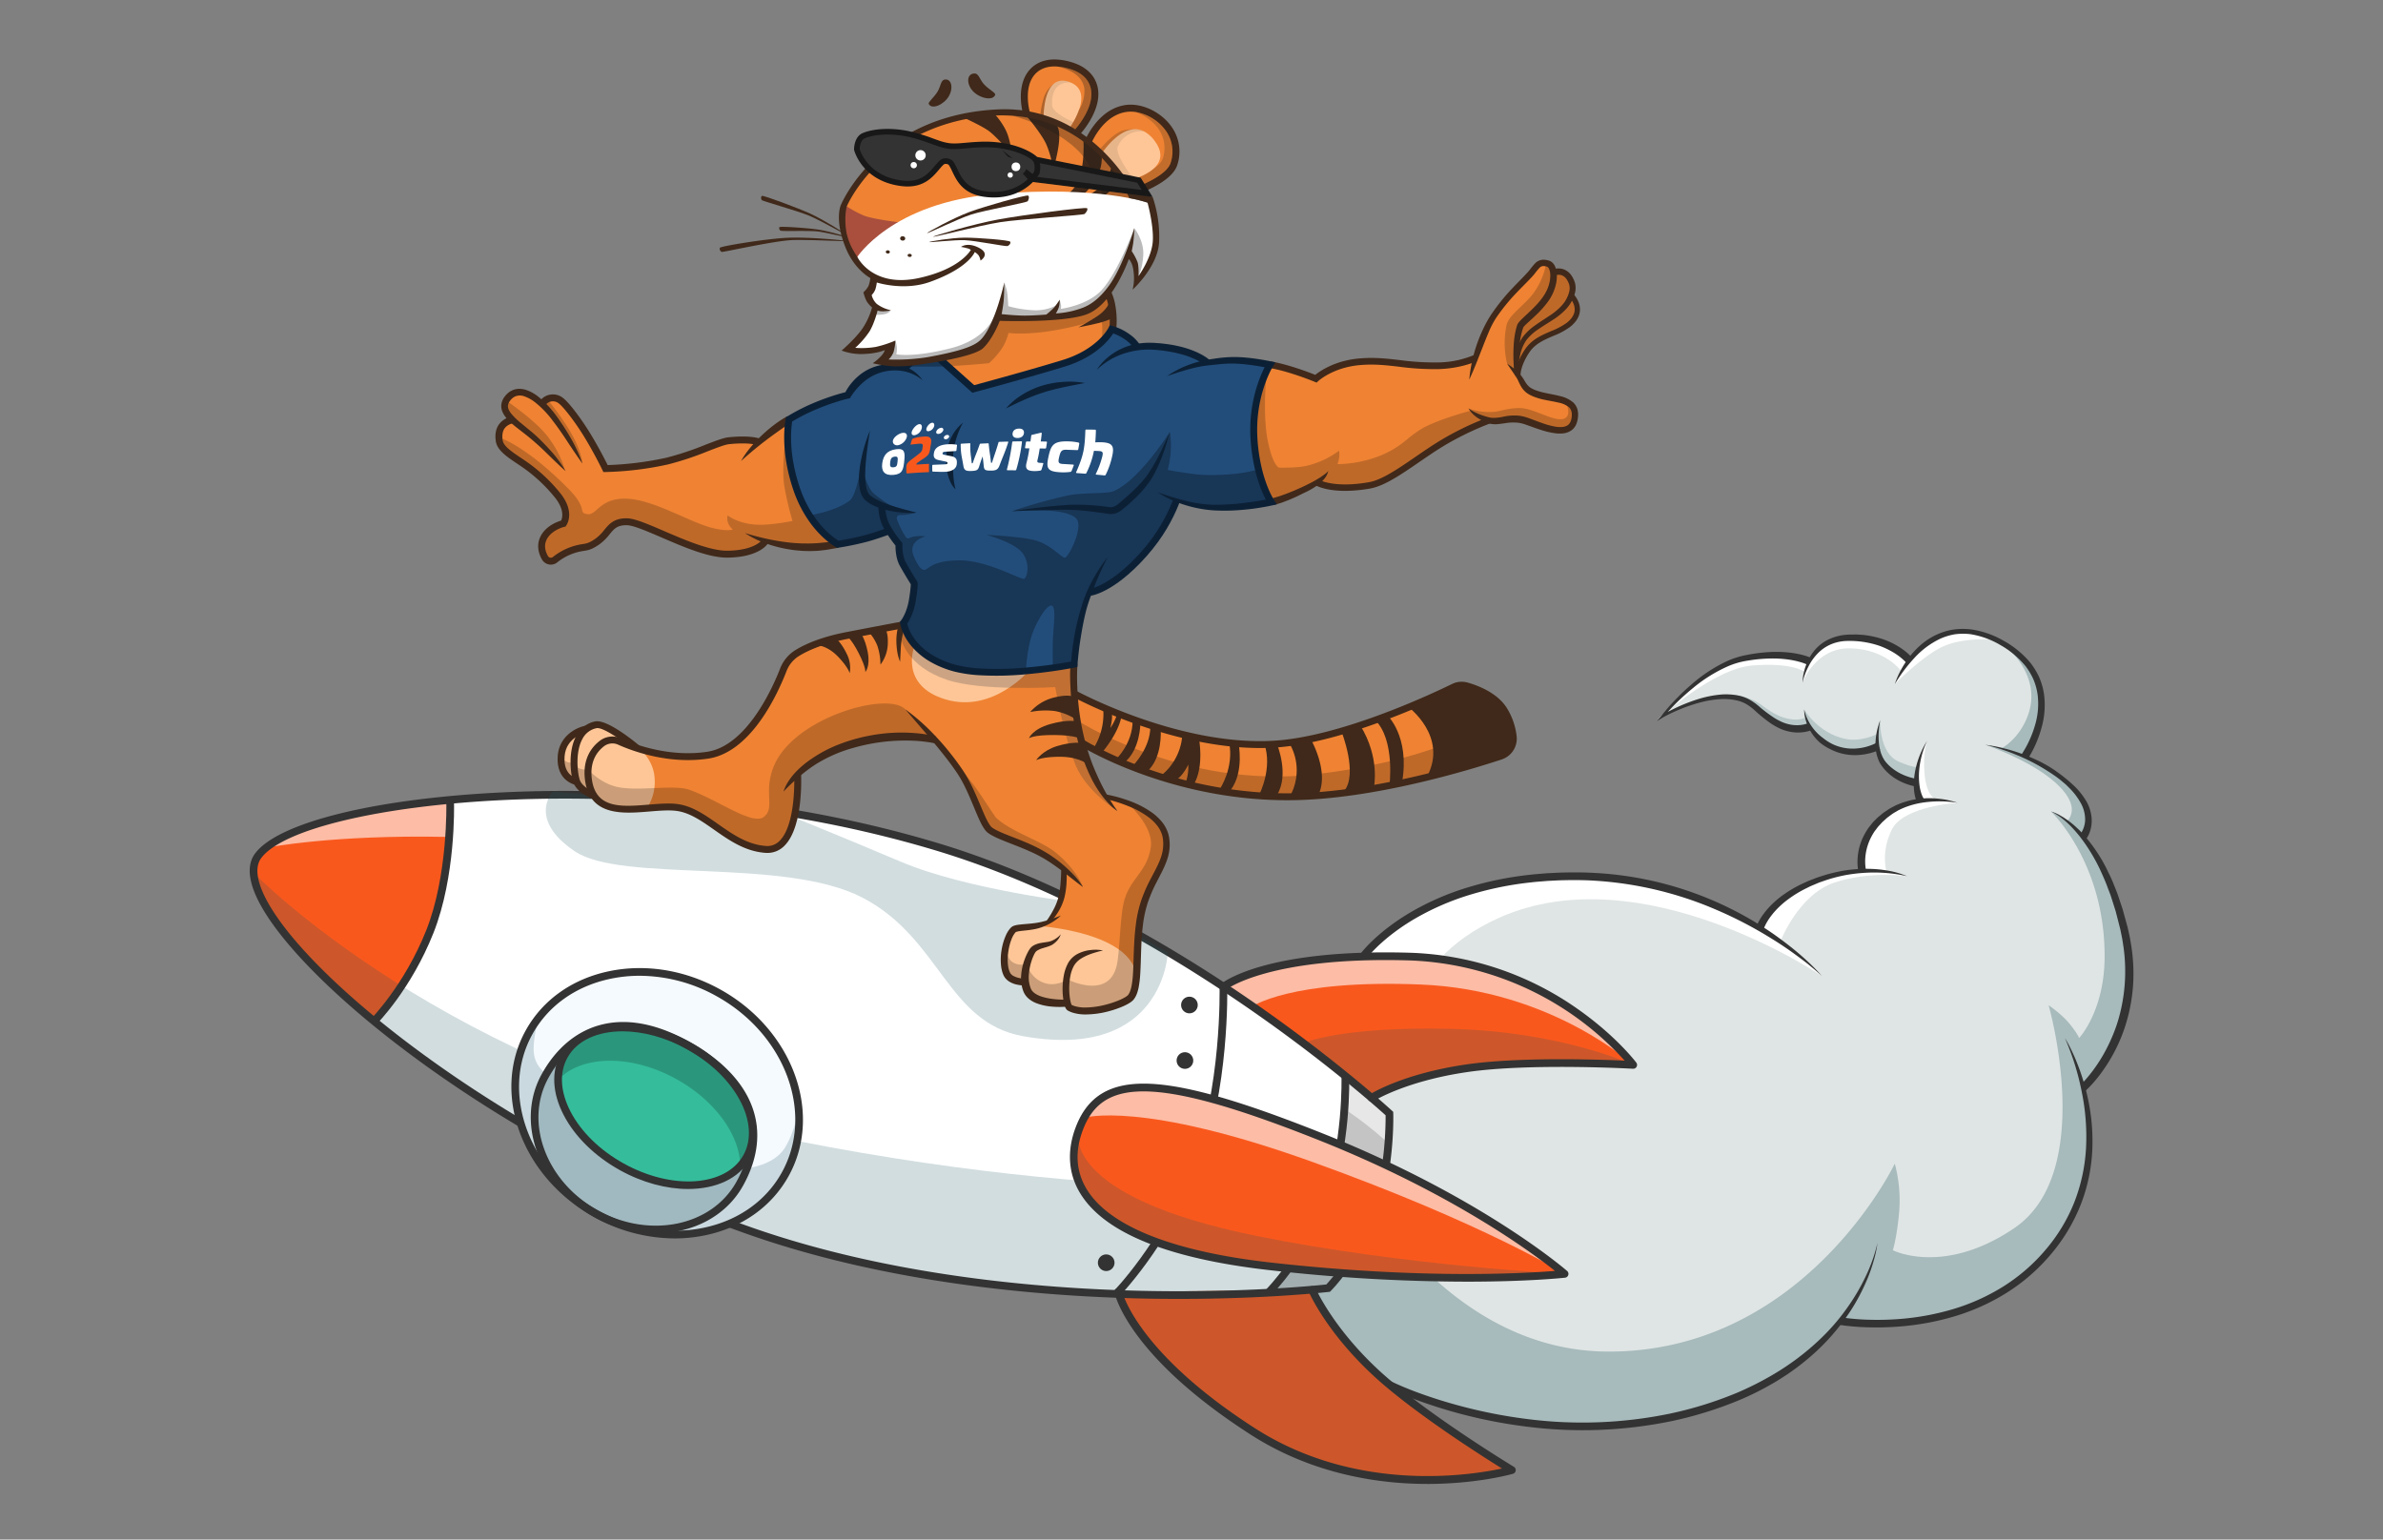 <?xml version="1.0" encoding="UTF-8"?> <svg xmlns="http://www.w3.org/2000/svg" viewBox="0 0 1273.541 822.982"><rect x="0" y="0" width="1273.541" height="822.982" fill="#808080" stroke="none"/><title>o2switch-Mascotte-Tigre-Fusee</title><style> #Tigre-fusee-SVG{ animation: riding-tigre-fusee 1.2s ease-in-out infinite alternate; transform-origin: bottom right; transform-box: fill-box;}@keyframes riding-tigre-fusee { from{ transform: translateY(-2%); } to{ transform: translateY(3%); }}#Queue-tigre-fusee { animation: tail-tigre-fusee 1.2s ease-in-out infinite alternate; transform-origin: left; transform-box: fill-box; } @keyframes tail-tigre-fusee { from{ transform: rotateZ(3deg); } to{ transform: rotateZ(-4deg); } }#Sourcils-tigre-fusee{ animation: wink-tigre-fusee 1.2s ease-in-out infinite alternate;}@keyframes wink-tigre-fusee { from{ transform: translateY(-.8%); } to{ transform: translateY(0%); }}#Bras-gauche-tigre-fusee { animation: bras-g-tigre-fusee 1.2s ease-in-out infinite alternate; transform-origin: right; transform-box: fill-box; } @keyframes bras-g-tigre-fusee { from{ transform: rotateZ(6deg); } to{ transform: rotateZ(-6deg); } }#Bras-droit-tigre-fusee { animation: bras-d-tigre-fusee 1.2s ease-in-out infinite alternate; transform-origin: left; transform-box: fill-box; } @keyframes bras-d-tigre-fusee { from{ transform: rotateZ(6deg); } to{ transform: rotateZ(-6deg); } }#Fumee-fusee-tigre-fusee{ animation: Fumee-fusee-tigre-fusee 1.2s ease-in-out infinite alternate; transform-origin: left; transform-box: fill-box; } @keyframes Fumee-fusee-tigre-fusee { from{ transform: scale(1.06) scaleX(1.02) rotateZ(16deg); } to{ transform: scale(.96) scaleX(.98) rotateZ(8deg); } } </style><g id="Tigre-fusee-SVG"><g id="Fumee-fusee-tigre-fusee"><g id="Fumee-Ombres-Couleurs_-_copie_2" data-name="Fumee-Ombres-Couleurs - copie 2"><path id="Fumee-grise" d="M721,518.25l16.928-16.668,22.431-16.244,33.679-11.515,38.93-5.45,29.3,1.133,35.132,7.333,25.3,9.857,17.827,9.549,6.895-10.652,16.767-11.969,19.308-6.58,11.709-1.606V452.257l7.358-11.787,11.168-8.589,13.222-3.9-2.719-9.8-10.5-3.648-7.725-7.188-2.206-8.472-11.937,2.83-10.877-1.593s-9.5-6.14-9.413-6.054-4.317-5.645-4.317-5.645l-11.3,1.2-14.929-8.355-11.621-8.567H915.5l-12.469,3.053L888.89,382.3l7.474-8.128,13.71-11.756,14.962-8.376,16-3.443,14.5.047,11.508,2.938,6.8-8.078,11.212-4.615,16.71.761,18.767,11.24,10.2-9.612,11.583-5.833,16.913,1.549,14.726,6.388,12.385,11.451,4.7,17.813-2.637,16.665-7.061,12.854,14.949,7.8,13.9,11.945,6.343,12.823-3.366,10.651,9.578,14.576,9.045,22.14,5.179,21.923.515,27.833-6.49,21.037-17.729,26.578,3.769,24.57-2.725,24.19-7.192,21.53L1092.8,671.409l-19.619,16.912L1047.706,700.6l-32.529,6.481L983.5,706.2l-17.357,18.68-24.684,16.541L907.43,754.407l-35.019,6.613L832.8,762.487l-56.9-10.071-31.629-10.825-49.735-20.33,4.1-185.4Z" style="fill: #dfe5e4"></path><path d="M1113.265,581.472l12.456-16.094,7.559-17.894,5.561-22.9-3.732-28.338-9.388-27.956-10.63-18.958,1.036-15-8.487-13.251-13.7-11.065-11.421-5.335,8.52-22.148-1.142-17.643-6.861-11.109-11.376-8.4s19.379,14.929,12.469,35.966c-4.41,13.426-14.335,18.6-14.335,18.6l-8.822-1.809s33.138,11.083,43.713,27.256c5.579,8.533.226,13.289.226,13.289l-5.344-3.223-3.478-1.7s28.969,27.313,28.671,78.038c-.17,28.84-13.622,43.091-13.622,43.091s-.685-2.149-4.983-7.465-11.31-10.066-11.31-10.066,25.673,89.358-18.435,119.206c-37.831,25.6-64.805,11.762-64.805,11.762s2.262-7.351,3.393-21.036a75.2,75.2,0,0,0-2.375-25.221S964.645,722.166,860.281,722.505,705,595.27,705,595.27L671.9,657.7l41.208,74.3,62.791,20.411,54.868,10.071,46.145-2.316,36.049-7.469,36.22-16.454L980.334,710.8l3.164-4.6,35.871.492,33.639-8.011,31.868-19.347,18.848-22.313,10.349-21.206,2.961-29.773Z" style="fill: #225560;opacity: 0.3"></path><path d="M751.253,562.462s-6.568-46.653,50.148-71.952c76.184-33.982,172.317,31.246,172.317,31.246l-12.5-11.649-9.5-7.38s9.585-24.6,28.67-30.961,38.849-3.393,38.849-3.393l-11.027-2.459s-3.28-10.321,2.941-22.648,34.947-14.138,34.947-14.138l-4.3-.993-6.913-.519s-5.1-1.487-6.286-13.249,1.324-18.376,1.324-18.376l-1.188,2.106-2.841,7.168-1.357,11.917,1.484,10.155-10.294,3.619-14.05,9.935-6.023,12.554-.452,11.993-22.45,3.36-21.992,13.571-10.237,13.876L893.852,476.1l-35.946-8.4-53.27,2.884-38,11.536L735.59,502.981l-19.679,25.957Z" style="fill: #fff"></path><path d="M1065.931,341.9s-17.342-1.554-28.652,4.214-24.655,19.623-24.655,19.623l3.247-7.275s-8.4-11.522-27.083-11.895-25.475,18.322-25.475,18.322l.948-5.812s-6.187-5.02-27.639-3.349-51.064,29.292-51.064,29.292l11.367-12.327,13.911-11.706,16.116-8.1,19-2.653,21.305,2.653,6.586-7.386,14.86-5.89,20.018,5.09,12.554,6.955,10.009-9.33,14.816-4.884,13.841,1.86Z" style="fill: #fff"></path><path d="M1023.38,418.245l1.448-8.2s-2.709.365-10.253-3c-10.51-4.684-9.755-22.026-9.755-22.026l-1.725,7.38s-8.255,4.381-16.936,2.56c-14.759-3.1-21.969-15.708-21.969-15.708l.706,4.3s-3.93,2.516-11.733,0-11.02-7.142-16.456-9.387c-8.362-3.454-11.536-2.488-11.536-2.488l10.688,4.665,10.857,9.755,14.929,3.986,5.613-1.668,7.589,8.393L987.6,402.55l15.6-3.376,2.38,8.805,11.536,9.161Z" style="fill: #225560;opacity: 0.2"></path></g><g id="Fumee-Traits_-_copie_2" data-name="Fumee-Traits - copie 2"><path d="M726.837,510.15c.959-1.282,1.878-2.332,2.868-3.426s1.991-2.113,3.022-3.126c2.065-2.023,4.228-3.928,6.45-5.757A119.145,119.145,0,0,1,753.3,488a143.153,143.153,0,0,1,31.392-13.714,180.408,180.408,0,0,1,33.516-6.732c2.83-.329,5.675-.5,8.512-.753,2.844-.122,5.687-.322,8.532-.38,5.684-.122,11.395-.129,17.088.218a184.762,184.762,0,0,1,95.768,32.852c9.251,6.572,18.1,13.8,25.611,22.264a155,155,0,0,0-13.1-10.653q-6.764-5.033-13.945-9.432a218.693,218.693,0,0,0-29.749-15.484,194.189,194.189,0,0,0-64.814-15.416c-5.568-.354-11.151-.367-16.743-.241-2.8.055-5.583.254-8.374.373-2.782.247-5.572.414-8.345.737a176.43,176.43,0,0,0-32.751,6.576A139.049,139.049,0,0,0,755.4,491.532a115.015,115.015,0,0,0-13.625,9.492c-2.134,1.756-4.207,3.583-6.172,5.508-.98.964-1.945,1.944-2.859,2.957-.9.993-1.836,2.077-2.568,3.054Z" style="fill: #333"></path><path d="M938.553,495.68a14.722,14.722,0,0,1,.61-1.553c.207-.479.447-.92.67-1.381.482-.887.983-1.756,1.537-2.582.522-.851,1.147-1.617,1.719-2.424.635-.753,1.236-1.536,1.9-2.257a49.306,49.306,0,0,1,8.782-7.657,64.652,64.652,0,0,1,10.019-5.7l2.61-1.2,2.673-1.034c.895-.331,1.769-.717,2.681-1l2.728-.875a84.313,84.313,0,0,1,11.124-2.652,75.033,75.033,0,0,1,11.381-.928,65.021,65.021,0,0,1,11.352.869,47.3,47.3,0,0,1,10.9,3.067,79.908,79.908,0,0,0-22.193-1.829,87.177,87.177,0,0,0-11.008,1.3,81.577,81.577,0,0,0-10.695,2.833l-2.613.909c-.873.3-1.707.7-2.562,1.043l-2.549,1.073-2.473,1.223a61.464,61.464,0,0,0-9.364,5.7,45.689,45.689,0,0,0-7.946,7.341c-.588.677-1.107,1.4-1.665,2.1-.488.74-1.037,1.447-1.472,2.212-.471.747-.883,1.518-1.276,2.291-.173.391-.372.781-.525,1.168-.154.37-.322.82-.395,1.075Z" style="fill: #333"></path><path d="M993.214,465.939a20.024,20.024,0,0,1-.4-2.594,24.34,24.34,0,0,1-.123-2.5c0-.829.016-1.659.1-2.482.041-.828.165-1.646.287-2.464a30.374,30.374,0,0,1,3.087-9.359,37.121,37.121,0,0,1,2.554-4.206l1.529-1.915a17.117,17.117,0,0,1,1.632-1.812c.57-.578,1.133-1.165,1.726-1.715l1.865-1.545.932-.77c.319-.247.667-.459,1-.689l2.016-1.351a22.813,22.813,0,0,1,2.113-1.178c.722-.36,1.409-.789,2.157-1.086a40.417,40.417,0,0,1,4.507-1.682,41.1,41.1,0,0,1,9.361-1.78,46.713,46.713,0,0,1,9.433.258,42.456,42.456,0,0,1,9.117,2.056,60.687,60.687,0,0,0-18.305-.121,43.955,43.955,0,0,0-8.731,2.19,37.553,37.553,0,0,0-4.107,1.752c-.678.3-1.29.735-1.937,1.094a20.2,20.2,0,0,0-1.886,1.166l-1.781,1.319c-.293.224-.6.427-.882.667l-.822.749-1.644,1.493c-.519.523-.991,1.09-1.5,1.622a14.4,14.4,0,0,0-1.425,1.672l-1.321,1.749a33.157,33.157,0,0,0-2.151,3.784,28.687,28.687,0,0,0-2.526,8.245,21.243,21.243,0,0,0-.227,2.146c-.065.718-.066,1.436-.062,2.154s.044,1.434.115,2.136a17.046,17.046,0,0,0,.287,1.992Z" style="fill: #333"></path><path d="M983.855,704.177a120.819,120.819,0,0,0,14.877,1.292c5.011.151,10.032.056,15.033-.29a137.113,137.113,0,0,0,29.528-5.234,109.605,109.605,0,0,0,27.255-12.207,97.429,97.429,0,0,0,22.535-19.493,90.9,90.9,0,0,0,15.43-25.431,93.56,93.56,0,0,0,6.315-29.093,119.086,119.086,0,0,0-2.254-29.919,137.761,137.761,0,0,0-9.019-28.908,74.019,74.019,0,0,1,3.6,6.741q1.668,3.447,3.054,7.026a118.709,118.709,0,0,1,4.709,14.614,113.736,113.736,0,0,1,2.741,15.162,109.543,109.543,0,0,1,.555,15.449,91.936,91.936,0,0,1-6.3,30.276,94.753,94.753,0,0,1-16,26.489,101.154,101.154,0,0,1-23.331,20.314,113.483,113.483,0,0,1-28.171,12.729,141.057,141.057,0,0,1-30.366,5.487q-7.7.556-15.433.347a124.311,124.311,0,0,1-15.476-1.3Z" style="fill: #333"></path><path d="M1111.9,579.937a49.5,49.5,0,0,0,3.4-3.65c1.1-1.293,2.163-2.621,3.181-3.988a83.18,83.18,0,0,0,5.607-8.55,90.508,90.508,0,0,0,4.546-9.161,81.614,81.614,0,0,0,3.487-9.611,92.826,92.826,0,0,0,2.453-40.6l-.4-2.544-.508-2.526-.515-2.526-.641-2.515-1.289-5.033c-.226-.835-.406-1.685-.668-2.509l-.783-2.472-1.566-4.946c-.535-1.645-1.213-3.233-1.812-4.853-1.155-3.263-2.621-6.381-4.024-9.536a96.639,96.639,0,0,0-10.744-17.609c-4.272-5.361-9.207-10.467-15.537-13.541a22.806,22.806,0,0,1,4.847,2.092c.755.457,1.55.864,2.277,1.366l2.2,1.5a48.913,48.913,0,0,1,4.1,3.4l1.955,1.818,1.816,1.953a85.13,85.13,0,0,1,12.064,17.535c1.538,3.2,3.2,6.352,4.434,9.679.644,1.652,1.368,3.278,1.945,4.952l1.691,5.038.846,2.519c.282.841.482,1.7.727,2.552l1.4,5.118.7,2.562.58,2.61.57,2.612.459,2.637a96.569,96.569,0,0,1,1.37,21.38,91.726,91.726,0,0,1-3.606,21.176,86.337,86.337,0,0,1-8.529,19.72,87.409,87.409,0,0,1-6.009,8.932q-1.632,2.147-3.44,4.161a52.7,52.7,0,0,1-3.859,3.932Z" style="fill: #333"></path><path d="M1111.611,446.043a7.489,7.489,0,0,0,.574-.77c.206-.292.376-.626.571-.938l.489-1,.4-1.053c.133-.352.2-.725.308-1.087a6.063,6.063,0,0,0,.225-1.111c.048-.375.131-.749.153-1.13l.02-1.146a18.24,18.24,0,0,0-2.59-8.982,35.3,35.3,0,0,0-6.038-7.778c-.6-.585-1.165-1.2-1.782-1.764l-1.932-1.623a46.853,46.853,0,0,0-4.018-3.056,106.491,106.491,0,0,0-17.654-9.936c-1.543-.711-3.135-1.308-4.7-1.97-1.593-.595-3.184-1.209-4.805-1.738a94.108,94.108,0,0,0-9.853-2.817,80.124,80.124,0,0,1,10.116,1.924,90.416,90.416,0,0,1,9.869,3.063,101.427,101.427,0,0,1,9.527,4.1c1.527.819,3.059,1.636,4.55,2.525l2.192,1.408,1.093.707,1.053.77c1.4,1.028,2.822,2.03,4.152,3.155l2.028,1.646c.661.57,1.3,1.177,1.946,1.765a38.039,38.039,0,0,1,6.871,8.093,21.477,21.477,0,0,1,3.467,10.4l.035,1.421c-.01.474-.072.947-.106,1.423a8.565,8.565,0,0,1-.2,1.417c-.1.467-.168.945-.3,1.405l-.424,1.379-.55,1.342c-.225.435-.423.876-.68,1.3a10.966,10.966,0,0,1-.889,1.337Z" style="fill: #333"></path><path d="M1080.372,403.294a54.106,54.106,0,0,0,4.122-7.4,56.552,56.552,0,0,0,3.007-8,39.622,39.622,0,0,0,1.432-16.76,32.752,32.752,0,0,0-2.26-8.064,34.947,34.947,0,0,0-4.347-7.2,47.344,47.344,0,0,0-13.063-10.939,45.832,45.832,0,0,0-16.015-5.9,33.749,33.749,0,0,0-8.468.022,31.749,31.749,0,0,0-8.069,2.481,44.82,44.82,0,0,0-13.616,10.194,81.991,81.991,0,0,0-10.471,14.016,43.427,43.427,0,0,1,3.593-8.174,49.934,49.934,0,0,1,5.07-7.435,43.955,43.955,0,0,1,6.442-6.4,35.646,35.646,0,0,1,7.837-4.743,33.494,33.494,0,0,1,8.845-2.516,36.976,36.976,0,0,1,9.176,0,48.542,48.542,0,0,1,17.1,5.983A50.318,50.318,0,0,1,1084.77,353.9a38.2,38.2,0,0,1,4.895,7.835,36.066,36.066,0,0,1,2.642,8.883,43.921,43.921,0,0,1-1.22,18.266,60.442,60.442,0,0,1-3.022,8.615,57.632,57.632,0,0,1-4.316,8.136Z" style="fill: #333"></path><path d="M1024.891,429.5a6.335,6.335,0,0,1-.38-.68c-.088-.194-.184-.39-.26-.581-.161-.382-.291-.76-.42-1.137a19.627,19.627,0,0,1-.569-2.254,27.752,27.752,0,0,1-.468-4.464,40.554,40.554,0,0,1,.8-8.663,47.824,47.824,0,0,1,2.471-8.2,44.862,44.862,0,0,1,3.864-7.53,44.367,44.367,0,0,0-2.884,7.858,46.181,46.181,0,0,0-1.4,8.154,38.3,38.3,0,0,0,.233,8.123,24.293,24.293,0,0,0,.877,3.833,15.913,15.913,0,0,0,.68,1.761c.134.272.266.545.411.794.069.129.145.239.216.357a1.488,1.488,0,0,0,.164.22Z" style="fill: #333"></path><path d="M1024.022,420.43a23.193,23.193,0,0,1-3.025-.659c-.958-.282-1.907-.585-2.832-.952a31.484,31.484,0,0,1-5.319-2.69,26.77,26.77,0,0,1-4.656-3.739,23.309,23.309,0,0,1-3.674-4.784,22.235,22.235,0,0,1-2.148-11.515,36.754,36.754,0,0,1,2.452-11.071,46.185,46.185,0,0,0-.723,5.548,35.95,35.95,0,0,0-.031,5.519,25.235,25.235,0,0,0,.833,5.33l.385,1.267c.141.416.334.808.5,1.211l.245.6c.093.194.206.377.308.566l.621,1.118a20.5,20.5,0,0,0,3.474,3.821,28.271,28.271,0,0,0,4.293,3,30.223,30.223,0,0,0,4.8,2.114c.824.3,1.669.533,2.512.751.826.2,1.743.391,2.465.487Z" style="fill: #333"></path><path d="M1018.815,354.32a18.512,18.512,0,0,0-1.409-1.428c-.514-.482-1.063-.947-1.616-1.4s-1.123-.9-1.723-1.3c-.581-.427-1.187-.821-1.808-1.2a43.415,43.415,0,0,0-7.846-3.771,49.62,49.62,0,0,0-17.355-2.6,23.56,23.56,0,0,0-8.4,1.74,21.847,21.847,0,0,0-7.1,4.811,27.994,27.994,0,0,0-5.115,7.193,37.053,37.053,0,0,0-3.135,8.519,29.71,29.71,0,0,1,1.8-9.1,26.747,26.747,0,0,1,4.7-8.214,22.368,22.368,0,0,1,7.668-5.86,26.643,26.643,0,0,1,9.377-2.4c.811-.09,1.6-.093,2.384-.1l2.369-.038c.79-.006,1.58.076,2.371.111.79.061,1.586.055,2.371.183a50.7,50.7,0,0,1,9.333,2.017,41.859,41.859,0,0,1,8.733,4.014c.691.414,1.37.85,2.025,1.325.672.448,1.308.952,1.947,1.452s1.256,1.034,1.848,1.608a21.421,21.421,0,0,1,1.779,1.868Z" style="fill: #333"></path><path d="M1004.8,400.673a24.608,24.608,0,0,1-3.3,1.327,32.5,32.5,0,0,1-3.309.9,32.032,32.032,0,0,1-6.79.756,28.591,28.591,0,0,1-13.178-3.139,27.872,27.872,0,0,1-5.713-3.646,25.349,25.349,0,0,1-7.244-11.168,21.056,21.056,0,0,1-1.076-6.451,26.392,26.392,0,0,0,10.182,15.332,27.607,27.607,0,0,0,5.152,3.265,25.075,25.075,0,0,0,11.8,2.3,28.425,28.425,0,0,0,5.981-.926,28.965,28.965,0,0,0,2.873-.942,21.082,21.082,0,0,0,2.633-1.209Z" style="fill: #333"></path><path d="M966.085,355.4a18.884,18.884,0,0,0-2.293-.947c-.825-.3-1.681-.549-2.542-.781a47.7,47.7,0,0,0-5.293-1.076,60.747,60.747,0,0,0-10.918-.558,80.8,80.8,0,0,0-10.98,1.1,42.408,42.408,0,0,0-10.478,2.978,78.774,78.774,0,0,0-18.773,11.67,123.47,123.47,0,0,0-15.979,15.594l-.827-.943h0a92.769,92.769,0,0,1,19.752-8.793,58.418,58.418,0,0,1,10.691-2.241,33.724,33.724,0,0,1,11.1.513,20.906,20.906,0,0,1,5.361,2.024,30.806,30.806,0,0,1,4.626,3.2,79.353,79.353,0,0,0,8.365,6.391,32.516,32.516,0,0,0,4.457,2.426,20.786,20.786,0,0,0,4.708,1.416,18.72,18.72,0,0,0,4.845.219,17.978,17.978,0,0,0,2.373-.371c.387-.091.768-.193,1.138-.31a9.221,9.221,0,0,0,.98-.363l1.728,3.728a12.455,12.455,0,0,1-1.545.536c-.487.138-.973.253-1.461.352a21.831,21.831,0,0,1-2.934.371,22.542,22.542,0,0,1-5.832-.431,24.5,24.5,0,0,1-5.492-1.825,34.4,34.4,0,0,1-4.871-2.846,81.977,81.977,0,0,1-8.452-6.9,28.047,28.047,0,0,0-4.081-3.042,18.053,18.053,0,0,0-4.582-1.9,31.2,31.2,0,0,0-10.218-.808,56.209,56.209,0,0,0-10.347,1.8,91.245,91.245,0,0,0-19.65,7.95h0l-3.091,1.9,2.264-2.838a125.05,125.05,0,0,1,15.7-16.331A81.071,81.071,0,0,1,922.5,353.632a45.307,45.307,0,0,1,11.019-3.514,84.253,84.253,0,0,1,11.368-1.5,64.376,64.376,0,0,1,11.557.239,51.674,51.674,0,0,1,5.769.989c.957.228,1.911.478,2.863.785a21.769,21.769,0,0,1,2.935,1.129Z" style="fill: #333"></path><path d="M743.432,738.449a183.6,183.6,0,0,0,17.535,7.119q8.97,3.159,18.164,5.645a266.249,266.249,0,0,0,37.3,7.369,231.235,231.235,0,0,0,75.626-2.834,203.2,203.2,0,0,0,36.2-11.209,165.639,165.639,0,0,0,16.96-8.383,139.374,139.374,0,0,0,15.8-10.358,135.09,135.09,0,0,0,14.234-12.431,112.119,112.119,0,0,0,12.129-14.533A109.312,109.312,0,0,0,997,682.461a84.724,84.724,0,0,0,6.358-17.976,60.489,60.489,0,0,1-1.988,9.4,89.068,89.068,0,0,1-3.129,9.119,109.665,109.665,0,0,1-8.885,17.158,117.63,117.63,0,0,1-26.081,28.547c-2.514,2.049-5.168,3.909-7.812,5.785-2.73,1.74-5.414,3.568-8.249,5.134a152.759,152.759,0,0,1-17.359,8.671,205.149,205.149,0,0,1-36.95,11.463,235.328,235.328,0,0,1-76.968,2.86,265.792,265.792,0,0,1-37.87-7.518q-9.312-2.569-18.423-5.817A186.8,186.8,0,0,1,741.7,741.9Z" style="fill: #333"></path></g></g><g id="Fusee-tigre-fusee"><g id="Couleurs"><path d="M137.923,457.516c23.032-31.2,205.622-52.291,363.117-4.75,130.2,39.3,241.506,142.5,241.506,142.5s.848,30.875-8.652,54.8a123.79,123.79,0,0,1-24.09,38.509s-165.7,19.316-307.91-30.2C246.906,604.416,115.983,487.242,137.923,457.516Z" style="fill: #fff"></path><polygon points="719.395 575.477 715.958 614.21 706.58 645.259 691.199 677.054 678.129 692.286 709.804 688.575 719.175 677.054 731.462 656.795 739.074 632.288 741.98 611.356 742.546 595.27 719.395 575.477" style="fill: #c4c4c4"></polygon><polygon points="137.923 457.516 151.495 445.641 181.014 436.48 226.085 429.172 240.609 427.606 239.203 451.578 233.604 489.749 220.541 516.893 200.533 546.402 189.266 538.438 163.879 513.839 143.989 487.793 134.7 465.998 137.923 457.516" style="fill: #f9581d"></polygon><path d="M733.018,586.858s16.766-10.815,50.695-15.791,89.122-1.81,89.122-1.81S830.762,513.613,753.4,511.351s-99.587,16.189-99.587,16.189" style="fill: #f9581d"></path><path d="M701.272,689.575s9.053,21.11,34.228,44.394,72.493,51.872,72.493,51.872-73.417,21.166-138.509-20.7-71.848-74.575-71.848-74.575" style="fill: #f9581d"></path><path d="M143.04,453.039S282.8,425.433,486.669,490.51,741.98,611.356,741.98,611.356l.566-16.086-36.911-32.808L644.32,521.2l-73.075-40.368-53.312-24.3L432.169,435.9l-82.494-9.25-63.98-1.806-50.055,3.491-49.489,7.31-37.9,12.831Z" style="fill: #fff;opacity: 0.6"></path><path d="M872.835,569.257s-17.611-17.912-17.944-18.2-37.927-25.832-37.927-25.832L786.3,515.722l-47.221-4.563-43.084,2.95L663,522.605l-11.383,4.935,17.191,10.728s20.357-14.827,90.478-11.988S872.835,569.257,872.835,569.257Z" style="fill: #fff;opacity: 0.6"></path><path d="M696.451,557.655l37.895,28.419,20.6-8.531,39.171-8.965,78.717.679s-38.135-17.935-97.661-19.292S696.451,557.655,696.451,557.655Z" style="fill: #225560;opacity: 0.2"></path><path d="M701.272,689.575s9.053,21.11,34.228,44.394,72.493,51.872,72.493,51.872-73.417,21.166-138.509-20.7-71.848-74.575-71.848-74.575" style="fill: #225560;opacity: 0.2"></path></g><path d="M426.046,609.913c187.576,36.95,313.028,22.375,313.028,22.375l-21.151,48.294-8.771,8.066-109.619,3.638-62.246-4.86-72.46-11.546-68.362-18.628L273.648,597.581l-31.807-20.42-35.783-26.3L175.594,525.19l-26.35-29.805-13.733-22.092.036-6.71S238.47,572.963,426.046,609.913Z" style="fill: #225560;opacity: 0.2"></path><g id="Lignes"><path d="M630.041,694.338c-6.684,0-13.667-.073-20.911-.239-54.162-1.245-134.2-8.116-207.912-33.781-61.59-21.444-125.044-54.928-178.671-94.285-47.2-34.642-80.813-70.023-87.714-92.337-2.235-7.225-1.751-13.08,1.437-17.4,12.292-16.652,64.376-29.5,132.691-32.737,45.982-2.181,137.354-1.534,232.673,27.24,67.517,20.381,129.8,58.164,170.159,86.271,43.712,30.443,71.87,56.434,72.15,56.693l.633.587.023.863c.035,1.278.751,31.575-8.8,55.611s-23.938,38.6-24.546,39.2l-.5.5-.709.083C709.677,690.658,677.49,694.338,630.041,694.338ZM137.923,457.516l1.653,1.219c-2.37,3.212-2.645,7.837-.818,13.747,6.655,21.514,39.692,56.091,86.221,90.238,53.306,39.122,116.376,72.4,177.591,93.718,73.185,25.481,152.736,32.309,206.583,33.55,54.164,1.249,93.883-2.75,99.684-3.373a124.776,124.776,0,0,0,23.147-37.308c8.357-21.041,8.562-47.989,8.52-53.119-9.314-8.446-116.9-104.28-240.058-141.456-94.73-28.594-185.572-29.23-231.291-27.069-66.1,3.13-118.171,15.617-129.579,31.072Z" style="fill: #333"></path><path d="M679.7,692.022l-2.906-2.906c.178-.179,18.079-18.311,29.637-47.415,11.567-29.123,10.5-66.127,10.489-66.5l4.108-.135c.051,1.546,1.111,38.213-10.778,68.15S680.458,691.265,679.7,692.022Z" style="fill: #333"></path><path d="M597.458,693.739l-2.906-2.905c.255-.255,25.67-25.988,42.078-67.3,16.419-41.343,15.147-95.394,15.132-95.935l4.108-.114c.015.55,1.316,55.426-15.421,97.567S597.719,693.479,597.458,693.739Z" style="fill: #333"></path><path d="M200.9,547.855,198,544.949c.181-.18,18.183-18.416,29.807-47.684,11.637-29.3,10.736-67.64,10.725-68.024l4.108-.113c.044,1.6.94,39.557-11.013,69.654S201.665,547.094,200.9,547.855Z" style="fill: #333"></path><ellipse cx="349.979" cy="589.761" rx="67.494" ry="78.259" transform="translate(-335.759 597.971) rotate(-60)" style="fill: #f5faff"></ellipse><path d="M395.341,632.76c-13.729,24.767-48.139,31.941-76.856,16.022s-40.869-48.9-27.14-73.669,39.9-36.978,76.856-16.022S409.07,607.992,395.341,632.76Z" style="fill: #225560;opacity: 0.4"></path><ellipse cx="350.278" cy="591.425" rx="36.969" ry="55.804" transform="translate(-336.812 611.057) rotate(-61)" style="fill: #35bd9b"></ellipse><path d="M368.2,559.091c-26.956-14.942-56.832-12.578-66.73,5.28a26.123,26.123,0,0,0-3.2,12.94C310.554,564,337.208,563.4,361.5,576.867c20.981,11.63,34,30.315,34.08,46.447a24.923,24.923,0,0,0,3.508-4.835C408.984,600.622,395.157,574.033,368.2,559.091Z" style="opacity: 0.2"></path><path d="M399.2,624.454s14.334-1.314,20.272-10.9,7.292-21.508,7.292-21.508l1.176,13.658-7.03,19.6L404.67,645.35l-26.91,12.689-30.014.88,20.593-4.8,19.9-9.821Z" style="fill: #225560;opacity: 0.2"></path><path d="M287.852,544.119s-4.015,14.337-2.157,20.953a15.47,15.47,0,0,0,6.707,9.212l-4.55,8.918L285.7,602.821,290.28,619.7l-8.8-8.343-6.987-25.067,2.739-24.514Z" style="fill: #225560;opacity: 0.2"></path><path d="M360.542,662a89.055,89.055,0,0,1-43.054-11.423c-38.732-21.47-55.118-66.224-36.525-99.765,9.034-16.3,24.86-27.538,44.563-31.645,19.589-4.083,40.685-.621,59.4,9.753,38.733,21.47,55.119,66.225,36.526,99.766-9.034,16.3-24.861,27.537-44.563,31.644A80.121,80.121,0,0,1,360.542,662Zm-18.67-140.395a76.041,76.041,0,0,0-15.508,1.584c-18.514,3.861-33.362,14.377-41.808,29.615-17.493,31.559-1.826,73.808,34.925,94.179,17.852,9.9,37.943,13.205,56.567,9.325,18.515-3.861,33.362-14.377,41.809-29.615,17.493-31.559,1.826-73.808-34.925-94.179A84.944,84.944,0,0,0,341.872,521.607Z" style="fill: #333"></path><path d="M350.44,659.281a68.138,68.138,0,0,1-32.952-8.7c-29.662-16.442-42.2-50.743-27.941-76.462,7.488-13.508,18.095-22.518,30.676-26.06,14.494-4.078,30.978-.969,48.992,9.247,33.992,19.276,44.169,47.142,27.923,76.452h0C387.99,650.26,370,659.281,350.44,659.281Zm-17.394-108.85a42.988,42.988,0,0,0-11.71,1.582c-11.5,3.237-21.251,11.569-28.195,24.1-13.157,23.738-1.341,55.533,26.34,70.876s60.906,8.516,74.064-15.221h0c8.81-15.895,17.1-46.241-26.357-70.886C354.925,553.924,343.49,550.431,333.046,550.431Z" style="fill: #333"></path><path d="M367.74,635.585c-11.423,0-24.214-3.285-36.381-10.029-13.386-7.42-24.072-17.879-30.089-29.451-6.162-11.847-6.729-23.472-1.6-32.731,10.433-18.82,41.621-21.546,69.524-6.08s42.118,43.362,31.686,62.182h0C395,630.089,382.514,635.585,367.74,635.585ZM332.68,551.3c-13.22,0-24.261,4.775-29.413,14.067-4.442,8.015-3.857,18.258,1.648,28.844,5.65,10.863,15.748,20.719,28.436,27.752,25.922,14.367,54.6,12.359,63.938-4.479s-4.162-42.226-30.084-56.595C355.589,554.449,343.416,551.3,332.68,551.3Z" style="fill: #333"></path><path d="M733.02,588.911a2.054,2.054,0,0,1-1.116-3.78c.7-.451,17.531-11.113,51.512-16.1,27.971-4.1,70.707-2.68,84.831-2.056a162.762,162.762,0,0,0-114.9-53.573c-75.32-2.219-98,15.543-98.222,15.723a2.055,2.055,0,0,1-2.617-3.168c.932-.774,23.717-18.917,100.959-16.662a164.629,164.629,0,0,1,89.847,30.174c20.219,14.216,30.726,27.968,31.163,28.547a2.054,2.054,0,0,1-1.756,3.29c-.55-.032-55.377-3.1-88.706,1.792-33,4.84-49.717,15.38-49.882,15.485A2.041,2.041,0,0,1,733.02,588.911Z" style="fill: #333"></path><path d="M762.723,793.246c-24.44,0-60.5-4.605-94.35-26.375-65.07-41.849-72.466-74.516-72.749-75.887a2.055,2.055,0,0,1,4.024-.832c.067.314,7.587,32.513,70.948,73.262C724.775,798.26,785.559,788.691,802.706,785c-12.211-7.6-47.968-30.434-68.6-49.517-25.205-23.315-34.344-44.215-34.721-45.094a2.055,2.055,0,0,1,3.777-1.621c.09.208,9.22,21.023,33.735,43.7,24.731,22.873,71.689,51.337,72.16,51.621a2.054,2.054,0,0,1-.493,3.733c-.761.219-18.935,5.372-45.41,5.43Z" style="fill: #333"></path><g><path d="M836.164,680.956S791.959,642,705.841,607.677s-117.376-34.222-128.851-4.858,5.357,63.3,102.192,74.156S836.164,680.956,836.164,680.956Z" style="fill: #f9581d"></path><path d="M576.375,604.488s-10.731,34.772,95.52,56.265c78.528,15.886,164.269,20.2,164.269,20.2L770.028,683.1l-75.5-4.523L628.807,667.49l-31.229-13.155-18.115-16.849-5.619-12.359V614.1Z" style="fill: #225560;opacity: 0.2"></path><path d="M579.463,597.516s30.079-9.485,122.367,23.766,134.334,59.674,134.334,59.674l-44.195-30.83-55.048-29.1L671.711,594.9l-54.478-13.563-26.046,2.626Z" style="fill: #fff;opacity: 0.6"></path><path d="M783.809,685.128a946.34,946.34,0,0,1-104.856-6.11c-54.679-6.132-88.911-20.017-101.746-41.269-6.384-10.57-7.12-22.907-2.13-35.678,3.747-9.591,9.492-15.956,17.563-19.459,18.988-8.244,52.005-1.533,113.961,23.158,85.461,34.054,130.477,73.252,130.921,73.645A2.054,2.054,0,0,1,836.4,683C836.061,683.036,817.085,685.128,783.809,685.128ZM611.13,583.411c-6.771,0-12.323,1-16.854,2.971-7.112,3.087-12,8.548-15.372,17.185-4.572,11.7-3.96,22.487,1.821,32.058,11.968,19.818,46.093,33.411,98.685,39.309,79.938,8.964,135.342,5.755,151.594,4.433-12.431-9.909-55.163-41.583-125.924-69.781C660.472,591.811,630.713,583.411,611.13,583.411Z" style="fill: #333"></path></g></g><g id="Boulons"><circle cx="635.659" cy="537.236" r="4.453" style="fill: #333"></circle><circle cx="633.26" cy="566.915" r="4.453" style="fill: #333"></circle><circle cx="591.187" cy="674.999" r="4.453" style="fill: #333"></circle></g><path d="M295.43,423.144s-13.756,14.567,11.583,31.822,112.32,3.077,154.1,24.966,44.961,66.8,85.839,74c75.328,13.267,77.153-44.8,77.153-44.8l-47.375-26.5s-59.849-7-95.133-21.928-65.67-27.139-65.67-27.139Z" style="fill: #225560;opacity: 0.2"></path></g><g id="Queue-tigre-fusee"><polygon points="574.093 370.812 601.121 382.936 639.558 394.352 676.419 397.988 711.693 392.317 745.474 381.009 779.16 365.736 789.703 368.701 801.466 376.496 807.434 387.709 809.073 397.988 803.065 403.781 773.778 412.604 725.559 423.144 688.81 425.91 658.942 423.965 621.275 415.642 590.721 403.733 578.562 397.667 574.093 370.812" style="fill: #ef8333"></polygon><path d="M574.3,384.208s57.295,38.1,128.948,29.647,101.648-32.4,101.648-32.4l4.181,16.535-6.008,5.793L773.778,412.6l-48.219,10.54L688.81,425.91l-29.868-1.945-37.667-8.323-30.554-11.909-12.159-6.066Z" style="opacity: 0.2"></path><path d="M640.54,393.506s3.539,16.562-3,26.523l-4.11-1.089a24.8,24.8,0,0,0,1.626-10.164s-4.552,9.182-7.938,7.871l-6.6-2.059a30.324,30.324,0,0,0,11.4-22.984Z" style="fill: #40291a"></path><path d="M589.094,402.081s8.835-10.114,10.359-19.756l-2.277-.928a29.95,29.95,0,0,1-3.761,7.766s2.049-8.283-.009-8.758l-3.791-1.273a34.421,34.421,0,0,1-5.126,20.738Z" style="fill: #40291a"></path><path d="M752.522,377.813s21.562,15.84,10.124,37.342l39.625-9.958,6.1-6.186-3.475-17.558L792.719,368.86l-7.376-2.835-8.959,1.451Z" style="fill: #40291a"></path><path d="M741.1,382.013s12.592,11.288,8.179,36.308l-6.753,2.067s3.316-24.986-7.74-35.589Z" style="fill: #40291a"></path><path d="M726.983,387.819l-10.073,3.2s9.114,22.866,1.307,31.969l16.042-2.155S737.705,405.1,726.983,387.819Z" style="fill: #40291a"></path><path d="M700.537,395.194s10.082,17.413,3.991,29.836l-15.038.372a28.384,28.384,0,0,0-.037-27.408Z" style="fill: #40291a"></path><path d="M675.706,397.786l6.823.252s6.682,16.11-.105,26.991l-9.258-.685S680.169,410.447,675.706,397.786Z" style="fill: #40291a"></path><path d="M614.758,388.251l5.565,2.1s1.056,15.154-7.562,22.261l-7.456-3.13S614.937,399.943,614.758,388.251Z" style="fill: #40291a"></path><path d="M661.847,397.1s3.288,15.321-4.153,25.24l-5.713-.695s7.644-11.3,4.872-24.888Z" style="fill: #40291a"></path><path d="M609.446,386.816s-.044,13.444-8.1,20.4l-4.662-1.628s8.473-8.072,8.634-19.973Z" style="fill: #40291a"></path><path d="M688.061,427.768c-63.806,0-110.143-28.727-110.609-29.021l1.965-3.121c.464.292,47.14,29.162,111,28.44,42.41-.479,91.719-15.252,110.952-21.581a8.035,8.035,0,0,0,5.489-8.641,32.427,32.427,0,0,0-4.875-13.7c-4.493-6.875-13.626-10.294-18.67-11.721a7.911,7.911,0,0,0-5.629.5c-13.717,6.686-61.24,28.66-96.886,30.725-51.855,3.014-107.038-26.925-107.589-27.228l1.775-3.234c.542.3,54.816,29.712,105.6,26.781,34.962-2.027,81.923-23.749,95.483-30.36a11.613,11.613,0,0,1,8.249-.738c5.54,1.566,15.6,5.371,20.754,13.251a36.107,36.107,0,0,1,5.445,15.239,11.727,11.727,0,0,1-8,12.622c-19.394,6.383-69.138,21.281-112.063,21.765C689.657,427.764,688.854,427.768,688.061,427.768Z" style="fill: #40291a"></path></g><g id="Cache-bras-gauche-tigre-fusee"><polygon points="476.339 218.344 485.422 240.771 533.064 218.344 499.927 189.287 491.212 189.838 475.279 204.738 476.339 218.344" style="fill: #224d7a"></polygon><path d="M505.376,195.826c-11.312.365-15,.065-18.835.108-.013,0,.679-1.954,3.753-5.475,1.3-1.493,7.8-2.114,9.527-2.255Z" style="fill: #183656"></path><path d="M477.811,206.3l-2.943-2.223c.346-.459,8.556-11.271,15-14.772a14.218,14.218,0,0,1,10.658-1.378l-1.055,3.535a10.587,10.587,0,0,0-7.841,1.083C485.886,195.66,477.891,206.189,477.811,206.3Z" style="fill: #0c2035"></path></g><g id="Bras-gauche-tigre-fusee"><polygon points="421.72 224.17 420.919 238.433 424.294 256.781 431.102 273.185 446.792 290.955 432.174 292.569 409.127 289.13 401.652 294.257 386.286 296.125 367.14 290.955 343.41 281.108 331.425 279.245 318.767 289.82 308.675 293.233 294.056 299.968 290.05 295.462 290.05 286.553 296.565 281.663 301.743 278.602 300.607 268.738 290.05 256.195 269.303 240.113 266.628 233.154 267.513 226.86 272.792 224.17 268.731 218.344 271.481 211.541 277.732 208.993 287.41 214.069 291.471 214.611 297.291 212.66 307.105 221.92 323.618 249.939 355.021 246.961 386.897 235.591 405.675 236.288 414.104 228.891 421.72 224.17" style="fill: #ef8333"></polygon><polygon points="476.058 283.735 451.787 290.955 444.965 289.801 430.753 274.032 423.906 255.399 420.823 236.093 420.919 223.713 453.188 211.024 469.837 196.4 482.972 197.166 490.459 200.587 493.084 203.308 487.872 279.413 476.058 283.735" style="fill: #224d7a"></polygon><path d="M447.5,291.3l27.776-7.589,10.391-3.615-3.3-11.333-4.955-5.944-9.069-6.221-7.62-10.143s-2.743,18.116-6.52,21.048c-7.411,5.753-20.815,7.828-20.815,7.828l6.368,9.259Z" style="fill: #183656"></path><path d="M447.5,291.3a153.984,153.984,0,0,1-25.785.838c-4.8-.338-8.713-2.2-12.591-3.006-1.572-.328-5.478,4.317-5.478,4.317l-15.607,2.465-24.223-5.773-25.942-10.808-9.522,1.063-6.9,8.354-12.777,4.486L293.3,301.1l-3.1-6.493.769-9.682,10.152-5.076-.237-10.016-5.335-7.984-25.872-20.576L267,234.131s5.245.805,18.578,10.863a180.528,180.528,0,0,1,19.087,17.211c9.7,10.152,4.061,11.827,9.2,12.621s6.5-8.78,21.119-8.239,33.568,12.656,46.021,15.7c8.04,1.966,10.631.751,10.633.752-4.068-3.493-2.782-7.52-2.782-7.52s5.989,4.771,16.547,4.974c7.714.149,18.129-2.013,18.129-2.013a167.162,167.162,0,0,1-4.356-18.527c-1.556-9.339.676-26.395.676-26.395l5.212,27.512,8.32,14.257Z" style="opacity: 0.2"></path><path d="M290.469,216.235l20.8,31.538s-.1-5.073-4.907-14.212-13.2-19.318-13.2-19.318Z" style="opacity: 0.2"></path><path d="M301.866,251.293,283.451,231.57l-12.809-10.484-.169-6.933s15.719,10.372,22.724,19.814S301.866,251.293,301.866,251.293Z" style="opacity: 0.2"></path><path d="M448.092,292.774c-2.1.424-4.215.761-6.325,1.134-1.079.149-2.17.264-3.257.381a31.931,31.931,0,0,1-3.269.223c-2.184.122-4.366.047-6.544-.041-2.17-.191-4.343-.342-6.484-.722a68.174,68.174,0,0,1-12.582-3.149,51.924,51.924,0,0,1-11.567-5.672c4.091,1.274,8.168,2.334,12.27,3.21a113.53,113.53,0,0,0,12.342,1.97c2.064.219,4.132.308,6.2.41,2.067-.02,4.13.065,6.187-.094,2.065-.021,4.1-.344,6.156-.49,2.085-.271,4.166-.578,6.263-.8Z" style="fill: #40291a"></path><path d="M422.745,225.782c-2.263,1.608-4.6,3.152-6.868,4.793-2.284,1.618-4.553,3.266-6.776,4.985-2.243,1.694-4.44,3.46-6.621,5.267-2.168,1.822-4.325,3.672-6.446,5.626a46.965,46.965,0,0,1,4.926-7.13,72.956,72.956,0,0,1,5.905-6.366c1.043-1.007,2.132-1.963,3.217-2.926,1.125-.913,2.217-1.873,3.392-2.724a57.343,57.343,0,0,1,7.285-4.794Z" style="fill: #40291a"></path><path d="M322.465,252.338l-.509-1.058c-.046-.095-4.624-9.583-10.326-18.734-4.945-7.94-10.62-15.065-12.817-16.739a4.937,4.937,0,0,0-7.313.756l-2.908-2.27a8.575,8.575,0,0,1,12.456-1.42c2.853,2.174,8.876,9.958,13.713,17.723,4.678,7.509,8.611,15.234,9.991,18.011a172.053,172.053,0,0,0,31.47-3.949,161.284,161.284,0,0,0,20.771-6.907c5.36-2.072,9.593-3.709,12.354-3.994,11.918-1.234,16.577.627,17.069.843l-1.463,3.385c-.041-.017-4.275-1.689-15.227-.56-2.27.235-6.5,1.872-11.4,3.766a164.3,164.3,0,0,1-21.256,7.057,172.983,172.983,0,0,1-33.429,4.076Z" style="fill: #40291a"></path><path d="M311.267,247.773c-2.792-3.84-5.4-7.73-7.969-11.634-2.545-3.915-5.2-7.751-8.028-11.406a51.743,51.743,0,0,0-9.454-9.792,19.556,19.556,0,0,0-5.617-3.079,6.5,6.5,0,0,0-5.386.311,7.1,7.1,0,0,0-2.076,1.87,5.656,5.656,0,0,0-1.2,2.35c-.352,1.528.5,3.307,1.872,4.948a38.2,38.2,0,0,0,4.829,4.672l5.429,4.478a68.593,68.593,0,0,1,5.295,4.818q2.524,2.506,4.9,5.144a63.792,63.792,0,0,1,8.448,11.405c-3.56-3.157-6.889-6.426-10.231-9.686a138.292,138.292,0,0,0-10.38-9.267l-5.561-4.341a40.762,40.762,0,0,1-5.413-4.979,13.208,13.208,0,0,1-2.178-3.4,7.663,7.663,0,0,1-.541-4.457,9.2,9.2,0,0,1,1.857-3.921,10.482,10.482,0,0,1,3.157-2.774,9.106,9.106,0,0,1,4.172-1.175,11.8,11.8,0,0,1,4.081.618,21.767,21.767,0,0,1,6.629,3.751,54.734,54.734,0,0,1,9.838,10.637C303.259,230.631,308.168,238.772,311.267,247.773Z" style="fill: #40291a"></path><path d="M294.382,301.829a5.469,5.469,0,0,1-4.767-2.789c-2.108-3.763-2.556-7.564-1.3-10.992,2.39-6.5,9.2-9.062,11.574-9.774.64-1.388,1.856-5.648-3.077-12.011a84.406,84.406,0,0,0-15.872-15.274c-1.514-1.1-3.089-2.16-4.612-3.181-5.475-3.671-10.646-7.137-11.353-11.949-.567-3.85.1-7.013,1.981-9.4a11.026,11.026,0,0,1,7.1-3.869l.345,3.673a7.343,7.343,0,0,0-4.566,2.507c-1.211,1.558-1.618,3.763-1.207,6.553.47,3.195,4.981,6.22,9.757,9.421,1.554,1.042,3.16,2.118,4.733,3.266A87.218,87.218,0,0,1,299.73,264c7.767,10.017,3.076,16.661,2.873,16.939l-.408.557-.673.152c-.072.017-7.589,1.815-9.742,7.67-.889,2.418-.534,5.082,1.054,7.917a1.755,1.755,0,0,0,1.221.872,1.73,1.73,0,0,0,1.448-.379,32.9,32.9,0,0,1,15.826-6.877c2.134-.329,3.545-.546,6.9-2.9a23.383,23.383,0,0,0,4.674-4.639c2.535-3.076,5.156-6.255,11.8-6.255l.314,0c4.209.061,11.14,3.047,19.915,6.828,11.011,4.743,24.72,10.678,34.035,10.5,15.085-.245,18.5-6.063,18.533-6.121l3.275,1.7c-.162.319-4.157,7.827-21.748,8.112-10.131.2-23.629-5.66-35.555-10.8-7.731-3.33-15.033-6.476-18.509-6.527-5.119-.059-6.74,1.909-9.214,4.911a26.718,26.718,0,0,1-5.4,5.313c-4.059,2.849-6.1,3.163-8.457,3.526a29.224,29.224,0,0,0-14.019,6.062A5.427,5.427,0,0,1,294.382,301.829Z" style="fill: #40291a"></path><path d="M487.14,281.116c-3.152,1.282-6.3,2.51-9.473,3.7s-6.365,2.342-9.619,3.388q-2.434.793-4.955,1.462-2.478.635-4.972,1.2c-3.337.743-6.648,1.4-10.08,1.917l-.595.09-.512-.281a24.174,24.174,0,0,1-2.191-1.371c-.683-.472-1.343-.964-1.986-1.474a46.369,46.369,0,0,1-3.68-3.238,56.067,56.067,0,0,1-6.34-7.393,66.175,66.175,0,0,1-8.76-17.224,93.575,93.575,0,0,1-4.327-18.715,80.8,80.8,0,0,1-.562-9.632c-.006-1.612.069-3.227.191-4.845a42.678,42.678,0,0,1,.644-4.93l.15-.75.694-.422c1.2-.731,2.486-1.466,3.733-2.183,1.277-.679,2.539-1.391,3.841-2.015,2.578-1.308,5.219-2.472,7.885-3.566s5.371-2.084,8.106-2.987,5.47-1.719,8.347-2.412l-1.242.977h0A26.28,26.28,0,0,1,454.864,205a29.528,29.528,0,0,1,4.489-4.487,25.8,25.8,0,0,1,11.533-5.356,24.9,24.9,0,0,1,12.519.824,18.6,18.6,0,0,1,9.679,7.328,22.14,22.14,0,0,0-10.337-4.891,26.027,26.027,0,0,0-11.056.443,25.488,25.488,0,0,0-9.678,4.953,33.161,33.161,0,0,0-3.982,3.847,34.75,34.75,0,0,0-3.3,4.384h0l-.4.776-.838.2c-2.641.637-5.363,1.446-8.007,2.318s-5.285,1.838-7.87,2.9-5.142,2.188-7.628,3.448c-1.258.6-2.468,1.289-3.7,1.94-1.212.7-2.394,1.374-3.617,2.116l.844-1.172a40.118,40.118,0,0,0-.567,4.413c-.113,1.516-.186,3.042-.179,4.573a77.08,77.08,0,0,0,.536,9.178,89.819,89.819,0,0,0,4.154,17.956,62.446,62.446,0,0,0,8.267,16.27,52.377,52.377,0,0,0,5.918,6.9,42.959,42.959,0,0,0,3.393,2.987c.588.466,1.188.914,1.8,1.335.593.411,1.268.843,1.8,1.134l-1.107-.19c3.235-.487,6.543-1.139,9.786-1.863q2.439-.549,4.861-1.169,2.367-.63,4.743-1.4c3.164-1.017,6.317-2.159,9.456-3.331s6.272-2.4,9.366-3.659Z" style="fill: #0c2035"></path></g><g id="Tigre-Ombres-Couleurs-tigre-fusee"><polygon points="326.847 395.576 318.859 400.095 314.237 409.93 315.632 421.571 322.806 430.369 339.319 433.076 357.999 431.316 372.482 435.106 391.296 447.965 408.486 454.733 417.555 452.161 424.052 441.333 426.132 424.255 425.297 414.831 437.98 405.128 457.079 396.53 476.165 392.875 498.478 394.039 511.087 408.438 524.081 433.55 528.074 443.904 547.737 452.015 565.368 461.99 568.58 465.097 568.096 475.039 561.575 492.227 548.445 496.152 540.594 496.829 536.675 506.168 538.023 520.787 547.227 524.935 551.832 533.375 569.65 536.273 575.652 540.435 597.241 537.842 606.784 530.397 609.626 496.017 611.961 481.011 621.131 459.47 622.556 445.55 614.931 435.748 601.583 428.877 591.495 426.646 581.743 409.659 574.463 379.136 574.093 355.111 549.897 358.067 517.975 358.612 498.059 352.843 487.346 344.009 481.985 334.146 442.328 342.184 422.157 351.185 413.089 369.052 404.155 385.701 389.266 399.778 370.722 404.922 352.178 403.027 326.847 395.576" style="fill: #ef8333"></polygon><path d="M488.624,345.627s-8.2,20.921,16.913,28.3S549.922,358.5,549.922,358.5" style="fill: #fec697"></path><polygon points="499.082 165.199 589.932 151.607 594.143 160.874 594.06 176.034 584.129 186.615 571.497 193.18 520.149 207.925 499.311 189.299 501.509 176.034 499.082 165.199" style="fill: #ef8333"></polygon><path d="M307.838,391.843l-6.205,6.189-1.8,10.406,2.72,6.011,4.934,4.092,12.084,9.324,6.906,3.653,11.717,1.373,7.2-.387a25.529,25.529,0,0,0,4.416-16.957c-.812-10.422-9.287-16.412-9.287-16.412L328.753,391.4l-10.38-3.94-10.535,4.382" style="fill: #fec697"></path><path d="M566.989,496.514c40.4,6.981,39.858,23.91,39.858,23.91l-2.091,12.14-11.074,5.705-19.219,2.166L568.58,536.1,553.2,533.6l-5.975-8.663-7.6-2.323-4.176-8.052,3.113-13.4,3.113-5.008S545.46,492.8,566.989,496.514Z" style="fill: #fec697"></path><path d="M474.82,283.07l5.329,7.517,2.162,10.594,6.713,11.055-3.858,15.188-2.277,7.034,5.255,10.686,12.757,9.121,26.7,5.143,28.518-1.564,17.9-2.068,7.077-37.855,18.374-9.745,20.507-21.928,9.892-18.511a94.219,94.219,0,0,0,2.274-44.966,59.712,59.712,0,0,0-24.314-37.252l-12.927-9.925-12.649,11.994-30.8,12.167-31.978,8.17L464.93,230.177,460.861,248.1l.717,16.46,9.81,6.106Z" style="fill: #224d7a"></path><path d="M508.129,195.678c10.168-.5,20.412-1.529,20.412-1.529a43.105,43.105,0,0,0,6.368-7.083,27.228,27.228,0,0,0,4.061-9.084s9.8,1.5,27.68-1.948,21.983-6.468,21.983-6.468.29,2.7.472,5.114a84.305,84.305,0,0,1-.392,8.731l6.766-7.377-5.04-25.179-62.534,9.435-28.557,4.869,1.9,12.089-1.638,11.917Z" style="opacity: 0.2"></path><path d="M482.24,337.891l-.639,3.619s2.7,14.552,24.467,21.886c18.679,6.294,57.867,3.9,57.867,3.9s4.955,27.477,10.911,41.791,22.395,24.466,22.395,24.466l-8.866-10.406-10.369-27.935-3.913-40.1-46.087,4.3-24.5-4.125-12.318-6.67Z" style="fill: #0c2035;opacity: 0.2"></path><path d="M413.63,409.388c-5.895,14.148.812,22.218-5.279,27.207s-24.77-9.086-39.93-14.415c-8.107-2.85-25.99.734-37.426-1.286-9.951-1.758-16.581-9.487-16.581-9.487a11.673,11.673,0,0,1-4.365-.5c-2.437-.735-3.43-3.695-3.43-3.695s-1.424,1.159-3.981-.129-2.741-2.876-2.741-2.876l.971,8.4,4.717,4.353,13.141,10.25,10.374,5.678,22.537-1.236,15.3,1.236,14.61,8.412,19.379,11.065,12.431,1.724,7.039-5.924,5.617-14.889.474-20.1,22.74-14.618s34.2-5.306,34.329-5.3,16.023,3.336,16.023,3.336l15.469,19.137L527.7,443.3l24.13,10.529L567.8,463.6l10.964,10.557s-3.093-9-14.5-18.374c-7.834-6.443-23.606-10.93-31.727-18.492-1.425-1.326-8-12.364-13.2-19.036-10.439-13.394-23.771-26.708-35.6-39.118C474.517,369.455,424.459,383.4,413.63,409.388Z" style="opacity: 0.2"></path><path d="M537.494,505.765s.122,6.63,4.048,8.795a8.331,8.331,0,0,0,7.355.457,13.715,13.715,0,0,0,7.94,9.918c7.1,3.3,13.62-1.441,13.62-1.441s23.71,12.254,26.784-9.746c1.286-9.2,1.268-18.829,2.775-28.56,2.377-15.356,12.911-17.921,14.99-32.35,1.625-11.269-12.394-23.432-12.394-23.432l13.269,7.088,8.228,13.231L619.1,465.746l-9.247,22.008-3.07,42.643-9.543,7.445-21.558,3.127-6.033-4.081-13.319-2.781-7.751-3.169-.843-5.263-10.243-3.264Z" style="opacity: 0.2"></path><path d="M550.8,272.765c10.1-.159,24.308.656,25.39,6.411,1.211,6.436-5.414,18.814-7.106,18.95s-7.885-7.479-16.717-9.509-25.244-2.674-25.244-2.674,15.324,3.993,19.486,9.881,2.273,12.645.809,13.559-19.449-9.836-34.541-9.836-16.649,5.076-18.882,5.076-4.111-3.65-5.685-7.389c-3.469-8.239,6.362-10.546,6.362-10.546a21.586,21.586,0,0,0-5.753.068c-2.91.473-3.181,1.342-4.061,1s-3.688-5.335-5.38-9.8c-.062-.164-.12-.33-.174-.5a1.614,1.614,0,0,1,1.5-2.108c.629-.017,1.4-.046,2.305-.095a40.412,40.412,0,0,0,6.726-1.227l-10.458-1.572s-9.169-5.669-12.621-8.85-5.617-12.385-5.617-12.385l.474,14.415,9.65,4.54,3.225,12.515,5.35,6.054,1.672,9.918,4.936,9.794,2.369,8.239-5.927,16.241,6.947,14.051L508.8,356.76l19.2,2.648,20.287-1.6s.594-10.2,3.051-17.964c2.058-6.506,7.726-16.457,10.569-16.152s1,11.618.793,18.385c-.23,7.374,0,15.017,0,15.017l10.374-1.176,8.594-37.937,21.692-13.653,15.4-16.782,10.576-19.312,3.909-12.661s-10.019-.936-9.234-4.239a51.383,51.383,0,0,0,1.61-9.459,52.477,52.477,0,0,0-.37-11.027,75.4,75.4,0,0,1-7.2,17.4c-6.177,10.81-16,22.612-21.413,23.677-4.681.922-15.006-1.019-24.77-1.026A131.8,131.8,0,0,0,550.8,272.765Z" style="fill: #183656"></path><g><path d="M473.381,336.687s1.4,1.988,1.053,8.164a19.394,19.394,0,0,1-3.9,10.432,32.031,32.031,0,0,0-1.644-10.092,24.087,24.087,0,0,0-5.1-7.883Z" style="fill: #40291a"></path><path d="M459.558,337.915s2.682,2.9,4.177,10.65-1.3,10.692-1.3,10.692.58-2.1-3.6-10.249-6.646-9.2-6.646-9.2Z" style="fill: #40291a"></path><path d="M446.972,341.51s2.7,2.119,5.518,7.937a16.3,16.3,0,0,1,1.607,10.435s-.717-3.128-6.248-8.879-10.7-6.033-10.7-6.033Z" style="fill: #40291a"></path></g><g id="Rayures"><path d="M592.815,161.755s-.645,2.393-3.916,5.361-12.58,7.873-12.58,7.873,10.131-1.844,14.491-3.389,4.977-2.155,4.977-2.155Z" style="fill: #40291a"></path></g><g><path d="M573.151,372.251s-2.854-1.241-10.509.784a24.827,24.827,0,0,0-12.076,7.582,40.983,40.983,0,0,1,13.078-.54,30.833,30.833,0,0,1,11.2,4.363Z" style="fill: #40291a"></path><path d="M575.925,385.691s-4.857-1.4-14.584,1.354-11.477,7.645-11.477,7.645,2.067-1.872,13.794-1.782,14.348,2.3,14.348,2.3Z" style="fill: #40291a"></path><path d="M577.188,397.131s-4.336-.7-12.259,1.7-11.215,7.546-11.215,7.546,3.566-2.04,13.78-1.828,14.969,4.837,14.969,4.837Z" style="fill: #40291a"></path></g></g><g id="Tigre-Traits-tigre-fusee"><path d="M597.173,433.549a25.543,25.543,0,0,1-4.116-3.44,44.711,44.711,0,0,1-3.54-4.042,59.5,59.5,0,0,1-5.8-9.042,96.241,96.241,0,0,1-7.485-20.071,132.359,132.359,0,0,1-3.545-21.064c-.335-3.549-.543-7.084-.7-10.629-.072-1.777-.109-3.566-.092-5.364.039-1.8.146-3.605.338-5.416l3.643.368c-.155,1.688-.226,3.394-.244,5.11-.038,1.716-.023,3.444.025,5.18.1,3.48.286,6.967.614,10.417a130.066,130.066,0,0,0,3.564,20.466,111.287,111.287,0,0,0,6.989,19.467A108.185,108.185,0,0,0,597.173,433.549Z" style="fill: #40291a"></path><path d="M483.745,379.136A106.134,106.134,0,0,1,497,390.458a136.844,136.844,0,0,1,11.573,13.077q2.7,3.445,5.2,7.05a65,65,0,0,1,4.575,7.609c2.725,5.223,4.884,10.658,7.134,15.921.567,1.311,1.146,2.608,1.764,3.854a21.7,21.7,0,0,0,2.019,3.428,5.726,5.726,0,0,0,.556.644,3.143,3.143,0,0,0,.577.478l.814.524.878.49c1.188.643,2.464,1.223,3.765,1.775,5.231,2.191,10.752,4.118,16.069,6.616a75.389,75.389,0,0,1,7.806,4.2,70.794,70.794,0,0,1,7.19,5.14,75.94,75.94,0,0,1,6.454,5.962,37.99,37.99,0,0,1,5.39,6.933c-4.768-3.434-9.053-7.176-13.705-10.474-2.3-1.671-4.641-3.27-7.072-4.7a73.189,73.189,0,0,0-7.537-3.844c-5.181-2.347-10.588-4.232-16.011-6.515-1.357-.577-2.715-1.192-4.068-1.924l-1.013-.568-1.007-.649a6.822,6.822,0,0,1-1.085-.9,9.563,9.563,0,0,1-.857-.994,24.858,24.858,0,0,1-2.38-4.025c-.663-1.344-1.257-2.688-1.835-4.029-2.294-5.358-4.354-10.7-6.92-15.761A60.527,60.527,0,0,0,511,412.493q-2.427-3.525-5.046-6.928C498.929,396.521,491.327,387.939,483.745,379.136Z" style="fill: #40291a"></path><path d="M591.208,424.7a75.956,75.956,0,0,1,12.727,3.544,50.426,50.426,0,0,1,11.813,6.188,27.678,27.678,0,0,1,5.027,4.67,18.864,18.864,0,0,1,3.448,6.162,16.778,16.778,0,0,1,.729,3.491,22.927,22.927,0,0,1,.157,3.488,24.666,24.666,0,0,1-1.217,6.832c-1.411,4.374-3.6,8.219-5.539,12.038a76.526,76.526,0,0,0-5.021,11.627,63.176,63.176,0,0,0-2.588,12.321c-.506,4.211-.736,8.478-.881,12.774s-.225,8.623-.5,13.017a56.224,56.224,0,0,1-.785,6.676,22.2,22.2,0,0,1-.911,3.422,11.362,11.362,0,0,1-1.875,3.442,8.3,8.3,0,0,1-1.586,1.376c-.516.356-1.031.667-1.546.953a30.92,30.92,0,0,1-3.109,1.49,53.175,53.175,0,0,1-6.363,2.186,48.837,48.837,0,0,1-13.329,1.888A22.7,22.7,0,0,1,572.9,541.2a14.563,14.563,0,0,1-1.717-.733l-.423-.213a2.864,2.864,0,0,1-.245-.15,2.334,2.334,0,0,1-.267-.214,2.8,2.8,0,0,1-.347-.378,5.025,5.025,0,0,1-.627-1.117,16.723,16.723,0,0,1-.921-3.54,39.7,39.7,0,0,1,.208-13.545,22.5,22.5,0,0,1,2.327-6.607,12.494,12.494,0,0,1,5.334-4.961,19.392,19.392,0,0,1,6.6-1.887,21.486,21.486,0,0,1,6.652.207c-4.254,1.035-8.392,2.245-11.728,4.365a11.063,11.063,0,0,0-3.86,3.953,19.125,19.125,0,0,0-1.9,5.6,36.3,36.3,0,0,0-.084,12.272,13.638,13.638,0,0,0,.712,2.725,1.983,1.983,0,0,0,.154.3.631.631,0,0,0-.074-.079l-.11-.087c-.057-.041-.131-.075-.072-.047l.3.147a11.121,11.121,0,0,0,1.267.529,19.16,19.16,0,0,0,5.819.83,45.981,45.981,0,0,0,12.262-1.85,49.5,49.5,0,0,0,5.894-2.038,27.3,27.3,0,0,0,2.734-1.316c.43-.239.84-.491,1.214-.749a4.789,4.789,0,0,0,.867-.731,7.874,7.874,0,0,0,1.169-2.244,18.386,18.386,0,0,0,.744-2.843,52.346,52.346,0,0,0,.709-6.2c.269-4.239.3-8.566.49-12.909s.44-8.721,1-13.095a66.892,66.892,0,0,1,2.832-13.01,80.171,80.171,0,0,1,5.328-12.131c2-3.865,4.124-7.585,5.392-11.457a22.24,22.24,0,0,0,1.113-5.887,19.514,19.514,0,0,0-.079-2.988,13.354,13.354,0,0,0-.534-2.858c-1.11-3.709-3.87-6.874-7.137-9.357a47.538,47.538,0,0,0-11-6.019,75.537,75.537,0,0,0-12.133-3.768Z" style="fill: #40291a"></path><path d="M566.921,499.434a9.271,9.271,0,0,1-2.124,3.554,12.6,12.6,0,0,1-1.583,1.429c-.3.211-.551.42-.906.627a9.715,9.715,0,0,1-1.026.5c-1.351.566-2.659.9-3.884,1.279a12.658,12.658,0,0,0-3.192,1.381,3.174,3.174,0,0,0-.921.925,12.9,12.9,0,0,0-.816,1.519,28.153,28.153,0,0,0-1.328,3.493,30.748,30.748,0,0,0-1.328,7.321,16.263,16.263,0,0,0,1.064,6.9c.678,1.805,2.471,3.044,4.644,3.959,4.418,1.706,9.785,2.108,14.8,2.071l.275,3.678a45.99,45.99,0,0,1-8.321.031,29.878,29.878,0,0,1-8.346-1.813,14.713,14.713,0,0,1-4.013-2.3,10.855,10.855,0,0,1-1.733-1.788,12.333,12.333,0,0,1-.7-1.081,11.086,11.086,0,0,1-.538-1.135,19.41,19.41,0,0,1-1.2-8.763,30.853,30.853,0,0,1,1.83-8.28,31.743,31.743,0,0,1,1.7-3.886,15.922,15.922,0,0,1,1.178-1.934,6.462,6.462,0,0,1,1.994-1.758,12.8,12.8,0,0,1,4.265-1.373c1.357-.251,2.678-.38,3.866-.617a11.147,11.147,0,0,0,3.35-1.426A12.471,12.471,0,0,0,566.921,499.434Z" style="fill: #40291a"></path><path d="M566.989,489.384a26.723,26.723,0,0,1-6.555,4.657,31.091,31.091,0,0,1-3.738,1.633,27.382,27.382,0,0,1-3.988,1.062c-1.339.239-2.674.434-3.99.578s-2.619.26-3.838.438a10.565,10.565,0,0,0-1.631.35c-.515.205-.329.076-.791.587a11.771,11.771,0,0,0-1.691,2.934,28.563,28.563,0,0,0-1.892,7.124,26.874,26.874,0,0,0-.152,7.332,14.887,14.887,0,0,0,.33,1.729c.075.276.131.566.22.832l.292.779a3.359,3.359,0,0,0,.309.645,2.756,2.756,0,0,0,.381.543,4.975,4.975,0,0,0,1.064.933,12.508,12.508,0,0,0,6.468,1.549l.142,3.685a19.137,19.137,0,0,1-4.377-.429,12.7,12.7,0,0,1-4.258-1.681,8.684,8.684,0,0,1-1.888-1.646,6.324,6.324,0,0,1-.752-1.059,6.53,6.53,0,0,1-.547-1.122l-.394-1.067c-.115-.356-.189-.713-.283-1.07a18.331,18.331,0,0,1-.4-2.136,30.524,30.524,0,0,1,.186-8.36,31.959,31.959,0,0,1,2.266-8.017,15.116,15.116,0,0,1,2.311-3.809l.415-.452c.075-.077.129-.144.22-.228.124-.1.252-.2.382-.288a3.259,3.259,0,0,1,.723-.4,3.657,3.657,0,0,1,.643-.239,13.7,13.7,0,0,1,2.217-.455c2.746-.347,5.3-.447,7.817-.771a37.145,37.145,0,0,0,3.7-.585c1.232-.253,2.462-.6,3.7-.951A76.671,76.671,0,0,0,566.989,489.384Z" style="fill: #40291a"></path><path d="M569.94,464.439a56.081,56.081,0,0,1,.019,7.831q-.108,1.959-.409,3.917a36.778,36.778,0,0,1-.78,3.921,28.333,28.333,0,0,1-3.231,7.353,35.145,35.145,0,0,1-4.846,6.241l-1.473-1.3c.694-.987,1.408-2.038,2.043-3.1.66-1.053,1.277-2.129,1.829-3.229a29.185,29.185,0,0,0,2.617-6.754,48.157,48.157,0,0,0,1.088-7.29c.209-2.475.308-5.012.353-7.477Z" style="fill: #40291a"></path><path d="M410.089,455.936q-.543,0-1.1-.041c-10.886-.806-19.265-6.684-27.368-12.368-6.546-4.591-12.729-8.929-19.574-9.981-4.169-.641-9.409-.21-14.958.247-14.37,1.183-32.254,2.657-34.51-17.412-1.224-10.894,3.695-17.125,8.036-20.434a11.062,11.062,0,0,1,11.241-1.236c7.063,3.167,25.688,10.207,46.036,7.168,21.443-3.2,35.292-34.875,39.026-44.507a20.1,20.1,0,0,1,8.015-9.762c4.681-2.919,13.2-6.964,27.192-9.672,24.909-4.822,30.4-5.761,30.454-5.77l.617,3.637c-.052.009-5.542.948-30.37,5.754-13.44,2.6-21.525,6.427-25.942,9.181a16.394,16.394,0,0,0-6.527,7.966c-5.018,12.945-19.149,43.423-41.92,46.821-21.314,3.181-40.732-4.151-48.09-7.451a7.37,7.37,0,0,0-7.5.8c-3.583,2.73-7.638,7.912-6.607,17.088,1.857,16.511,15.792,15.364,30.543,14.148,5.771-.476,11.222-.926,15.821-.218,7.7,1.185,14.223,5.762,21.131,10.609,7.694,5.4,15.65,10.977,25.522,11.709a8.975,8.975,0,0,0,7.313-2.672c9.05-8.822,7.881-35.132,7.867-35.4l3.685-.179c.056,1.147,1.26,28.232-8.975,38.216A12.6,12.6,0,0,1,410.089,455.936Z" style="fill: #40291a"></path><path d="M418.723,423.144a20.959,20.959,0,0,1,2.482-5.248,34.19,34.19,0,0,1,3.519-4.633,50.027,50.027,0,0,1,8.836-7.536,72.61,72.61,0,0,1,10.064-5.8,85.248,85.248,0,0,1,10.828-4.138,91.767,91.767,0,0,1,11.23-2.725,90.411,90.411,0,0,1,11.486-1.341,84.932,84.932,0,0,1,11.569.146,62.132,62.132,0,0,1,11.539,1.867l-.971,3.558c-1.661-.375-3.544-.629-5.343-.853q-2.731-.33-5.493-.469a100.035,100.035,0,0,0-11.047.1,101.35,101.35,0,0,0-21.749,3.811,76.248,76.248,0,0,0-20.071,8.906,79.067,79.067,0,0,0-8.751,6.651A99.246,99.246,0,0,0,418.723,423.144Z" style="fill: #40291a"></path><path d="M316.768,426.977c-.327-.112-8.051-2.784-10.266-8.5-1.486-3.831-3.184-16.487,1.43-25.075a14.578,14.578,0,0,1,10.048-7.747c6.308-1.365,20.871,10.53,23.729,12.931l-2.373,2.824c-6.53-5.485-17.228-12.889-20.569-12.151a10.9,10.9,0,0,0-7.586,5.889c-3.929,7.314-2.461,18.847-1.24,22,1.318,3.4,6.231,5.727,8.012,6.336Z" style="fill: #40291a"></path><path d="M307.961,419.641c-.11-.016-10.933-1.724-9.9-15.567.808-10.846,10.182-15.332,15.027-16.188l.642,3.633L313.4,389.7l.326,1.816c-.457.083-11.2,2.163-12,12.83-.777,10.445,6.438,11.6,6.746,11.64Z" style="fill: #40291a"></path><path d="M596.459,176.853l-3.647-.555,1.823.277-1.823-.275a43.563,43.563,0,0,0-.4-12.518,25.461,25.461,0,0,0-4.719-10.987l2.818-2.381a28.73,28.73,0,0,1,5.534,12.731A46.466,46.466,0,0,1,596.459,176.853Z" style="fill: #40291a"></path><path d="M484.494,333.85a21.7,21.7,0,0,0-1.815,4.424,37.322,37.322,0,0,0-.968,4.967c-.233,1.7-.319,3.437-.4,5.185l-.272,5.331a23.412,23.412,0,0,1-1.488-5.219,38.6,38.6,0,0,1-.5-5.433,29.725,29.725,0,0,1,.4-5.558,18.762,18.762,0,0,1,1.839-5.515Z" style="fill: #40291a"></path><path d="M501.148,191.441l-3.433-1.349a36.7,36.7,0,0,0,2.011-12.4,31.105,31.105,0,0,0-2.31-11.708l3.331-1.582a34.169,34.169,0,0,1,2.667,13.247A39.773,39.773,0,0,1,501.148,191.441Z" style="fill: #40291a"></path><g><path d="M464.93,230.177c-.82,5.361-1.625,10.676-2.126,15.978-.253,2.646-.4,5.294-.419,7.9a28.32,28.32,0,0,0,.85,7.482,7.489,7.489,0,0,0,1.423,2.878l.494.477.732.528c.246.174.479.361.735.528l.8.468a42.06,42.06,0,0,0,7.006,3.145c4.942,1.78,10.139,3.073,15.407,4.473a47.665,47.665,0,0,1-8.19-.087,51.069,51.069,0,0,1-8.137-1.355,33.455,33.455,0,0,1-7.9-3.01l-.948-.539c-.31-.2-.611-.424-.916-.635l-.911-.649c-.322-.3-.654-.611-.953-.933a10.769,10.769,0,0,1-2.138-4.307,27.494,27.494,0,0,1-.632-8.556,58.6,58.6,0,0,1,1.083-8.189A83.267,83.267,0,0,1,464.93,230.177Z" style="fill: #0c2035"></path><path d="M514.606,225.98a49.581,49.581,0,0,0-3.587,8.591,39.705,39.705,0,0,0-1.661,8.781c-.055.736-.05,1.475-.08,2.212l.011,2.288c.038,1.522.042,3.048.139,4.563a40.823,40.823,0,0,0,1.253,9.164,11.78,11.78,0,0,1-2.811-4.05,23.868,23.868,0,0,1-1.533-4.688,32.839,32.839,0,0,1-.669-4.848c-.051-.812-.056-1.621-.078-2.435.044-.837.056-1.675.131-2.508a26.8,26.8,0,0,1,2.807-9.506A23.007,23.007,0,0,1,514.606,225.98Z" style="fill: #0c2035"></path><path d="M579.78,204.741c-3.758.732-7.429,1.416-11.062,2.184-3.625.8-7.2,1.644-10.676,2.737a101.448,101.448,0,0,0-10.258,3.882c-3.384,1.483-6.734,3.093-10.168,4.8a36.714,36.714,0,0,1,8.791-7.409,44.027,44.027,0,0,1,10.554-4.788,49.341,49.341,0,0,1,11.374-2.012A44.348,44.348,0,0,1,579.78,204.741Z" style="fill: #0c2035"></path><path d="M582.417,318.537l-.32-3.674.16,1.837-.174-1.836c.111-.011,11.356-1.364,27.945-20.03,16.88-18.991,19.936-37.969,19.965-38.158l3.647.556c-.125.818-3.258,20.253-20.855,40.053C595.064,317.224,582.925,318.493,582.417,318.537Z" style="fill: #0c2035"></path><path d="M591.962,297.922a147.414,147.414,0,0,0-6.359,13.7c-.932,2.324-1.793,4.666-2.653,7s-1.651,4.693-2.317,7.083c-1.263,4.82-2.192,9.735-2.989,14.665-.821,4.918-1.388,9.931-1.793,14.847l-.114,1.375-1.3.249h0c-8.513,1.615-17.019,2.775-25.616,3.558a166.434,166.434,0,0,1-25.936.523,72.47,72.47,0,0,1-13-1.968,52.449,52.449,0,0,1-12.32-4.976,38.1,38.1,0,0,1-10.391-8.5,30.5,30.5,0,0,1-3.8-5.661,26.229,26.229,0,0,1-1.385-3.156c-.195-.545-.375-1.1-.532-1.664a14.654,14.654,0,0,1-.4-1.832l-.108-.738.517-.662c.171-.22.444-.614.655-.953.223-.355.435-.726.641-1.1.408-.756.773-1.545,1.111-2.348a31.074,31.074,0,0,0,1.558-5.023c.376-1.693.626-3.531.878-5.352.124-.907.231-1.812.318-2.7.043-.445.078-.886.1-1.307.009-.207.017-.416.015-.6,0-.1,0-.167-.006-.23,0-.007,0-.069,0-.034l.013.06.024.085c.011.036.034.1.055.152l.036.077c-.007-.015.046.094.088.16a1.82,1.82,0,0,0,.15.207l-.149-.207c-2-3.243-3.968-6.47-5.846-9.832a16.374,16.374,0,0,1-1.315-2.871,19.979,19.979,0,0,1-.759-3.017,31.075,31.075,0,0,1-.458-6.041l.431,1.256c-1.293-1.57-2.462-3.131-3.6-4.773a50.814,50.814,0,0,1-3.157-5.138,23.072,23.072,0,0,1-2.163-5.89,27.905,27.905,0,0,1-.506-3.068,23.918,23.918,0,0,1-.153-3.175l3.685.152a23.63,23.63,0,0,0,.573,5.285,19.334,19.334,0,0,0,1.83,4.981,46.7,46.7,0,0,0,2.925,4.754c1.067,1.539,2.224,3.079,3.393,4.5l.444.539-.013.717a27.711,27.711,0,0,0,.4,5.253,16.368,16.368,0,0,0,.62,2.479,12.436,12.436,0,0,0,1.051,2.272c1.809,3.242,3.777,6.478,5.748,9.668l-.149-.206a1.957,1.957,0,0,1,.155.215c.044.07.1.182.093.17l.044.1c.026.063.055.143.07.193l.045.169a2.287,2.287,0,0,1,.043.232c.023.15.023.2.033.313.01.17.018.331.016.467,0,.288-.007.543-.019.8-.025.509-.065,1-.111,1.477-.094.962-.206,1.907-.334,2.843-.26,1.865-.506,3.722-.934,5.664a34.834,34.834,0,0,1-1.748,5.63c-.384.912-.8,1.814-1.276,2.7-.241.441-.491.878-.763,1.311a14.787,14.787,0,0,1-.936,1.34l.41-1.4a12.288,12.288,0,0,0,.291,1.3c.129.464.281.93.446,1.392a22.392,22.392,0,0,0,1.194,2.718,26.881,26.881,0,0,0,3.342,4.979,34.44,34.44,0,0,0,9.392,7.663,45.692,45.692,0,0,0,5.561,2.67A44.86,44.86,0,0,0,510.8,355.4a68.8,68.8,0,0,0,12.345,1.89,162.877,162.877,0,0,0,25.36-.459c8.452-.747,16.931-1.888,25.241-3.444h0l-1.412,1.623a140.787,140.787,0,0,1,1.876-15.22,122.59,122.59,0,0,1,3.6-14.9,71.5,71.5,0,0,1,5.773-14.218c1.21-2.249,2.474-4.465,3.886-6.587A64.3,64.3,0,0,1,591.962,297.922Z" style="fill: #0c2035"></path><path d="M519.664,209.966l-20.63-18.441a1.28,1.28,0,0,0-.982-.369l-2.074.022-.038-3.688,2.074-.021h.055a5.125,5.125,0,0,1,3.423,1.307l19.142,17.11c5.125-1.384,29.583-8.027,47.168-13.409,18.783-5.749,24.543-17.132,24.6-17.246l.661-1.35,1.458.368a29.082,29.082,0,0,1,8.959,4.3,21.382,21.382,0,0,1,5.708,5.712,48.629,48.629,0,0,1,2.3,4.519,34.712,34.712,0,0,1,1.881,5.087l-3.569.93a31.726,31.726,0,0,0-1.67-4.491,45.5,45.5,0,0,0-2.12-4.165,18.779,18.779,0,0,0-4.722-4.622,25.068,25.068,0,0,0-6.373-3.276c-2.225,3.511-9.4,12.672-26.036,17.766-19.7,6.03-47.971,13.628-48.254,13.7Z" style="fill: #0c2035"></path></g><g id="Logo"><g><path d="M483.266,246.357c-.484,4.645-.966,7.072-5.711,7.5s-6.654-1.832-6.062-6.183c.594-4.37,2.661-6.873,7.311-7.52s4.948,1.535,4.462,6.2m-7.544.826c-.245,2.122.165,2.774,1.829,2.609s1.913-.888,2.142-3.058c.232-2.189.1-2.832-1.552-2.621s-2.172.929-2.419,3.07" style="fill: #fff"></path><path d="M511.051,237.671c.334.069.43.186.4.46-.13,1.122-.19,1.623-.3,2.57-.035.308-.162.413-.542.435-2.092.121-3.143.184-5.263.309-1.008.059-1.541.29-1.606.766-.011.085-.017.128-.028.213-.045.329.237.54,1.115.721,1.465.295,2.178.434,3.622.725,2.338.479,2.984,1.574,2.923,3.388-.006.174-.009.262-.014.44-.079,2.922-2.661,4.382-6.343,4.506-2.656.089-4.734-.051-6.309-.089-.317-.008-.447-.113-.457-.452-.037-1.232-.04-1.769-.023-2.772,0-.3.11-.4.448-.416,2.246-.1,3.5-.146,6.123-.249,1.186-.046,1.541-.19,1.552-.645l0-.168c.01-.356-.338-.551-1.6-.813-1.366-.286-2.036-.428-3.283-.7-2.161-.465-2.629-1.726-2.4-3.315.024-.168.037-.253.063-.426.377-2.541,2.537-4.372,7.3-4.669a22.727,22.727,0,0,1,4.613.183" style="fill: #fff"></path><path d="M538.517,236.055c.266-.008.369.106.3.406-1.8,5.575-2.6,6.905-4.582,12.194-.886,2.394-1.919,2.882-4.568,2.91-3.4.037-3.747-.422-3.959-2.788-.195-2.138-.325-2.993-.569-4.782-.688,1.823-1.018,2.685-1.676,4.833-.724,2.378-1.15,2.853-4.6,2.944-2.643.069-3.6-.414-3.989-2.694-.809-5.039-1.392-5.932-1.452-11.459a.386.386,0,0,1,.418-.437c1.788-.1,2.681-.157,4.467-.256.2-.011.24.1.248.4-.093,4.838.341,5.988.746,10.062.038.251.092.277.288.27s.252-.035.327-.29c1.313-3.975,2.011-5.071,3.654-9.824a.521.521,0,0,1,.511-.389c1.559-.078,2.339-.114,3.9-.184a.356.356,0,0,1,.417.345c.417,4.647.8,5.765,1.2,9.8.017.26.068.287.235.283.2,0,.283-.032.379-.294,1.353-4.24,1.946-5.6,3.381-10.478.073-.3.178-.42.384-.427C535.783,236.134,536.692,236.105,538.517,236.055Z" style="fill: #fff"></path><path d="M547.225,231.5c-.178,1.6-1.443,2.6-3.335,2.636-1.952.04-2.916-.9-2.725-2.468.188-1.54,1.363-2.479,3.3-2.552,1.88-.071,2.933.809,2.757,2.384m-1.447,4.4c.3,0,.426.171.38.472a89.462,89.462,0,0,1-2.977,14.523c-.1.354-.293.52-.586.516-1.687-.023-2.512-.031-4.137-.04-.282,0-.381-.169-.3-.522a111.519,111.519,0,0,0,2.784-14.388.5.5,0,0,1,.515-.486C543.179,235.945,544.042,235.929,545.778,235.907Z" style="fill: #fff"></path><path d="M556.293,231.315c.328-.088.466.141.434.457-.17,1.658-.269,2.494-.518,4.229,1.114.007,1.676.012,2.808.024.395,0,.542.152.5.461-.173,1.2-.255,1.76-.427,2.845-.048.308-.236.441-.63.434-1.128-.021-1.69-.03-2.8-.046-.413,2.624-.6,3.74-1.209,6.288-.272,1.141.2,1.368,1.471,1.418l1.21.049c.351.015.5.16.426.439-.327,1.162-.509,1.762-.93,3.054a.806.806,0,0,1-.74.608,18.52,18.52,0,0,1-3.2.243c-2.921-.095-5.032-.594-4.112-4.277a72.224,72.224,0,0,0,1.548-7.878c-.748-.005-1.12-.006-1.856-.007-.337,0-.5-.132-.45-.43.171-1.051.256-1.6.448-2.777a.521.521,0,0,1,.588-.453c.729,0,1.1-.007,1.841-.008.2-1.27.281-1.883.43-3.092.039-.314.169-.372.488-.46C553.454,231.986,554.4,231.763,556.293,231.315Z" style="fill: #fff"></path><path d="M576.3,236.562c.358.1.547.232.476.672-.194,1.222-.3,1.8-.522,2.937-.064.322-.293.458-.69.444-2.238-.082-3.368-.121-5.626-.193-2.54-.081-3.122.719-3.839,3.662-.723,2.97-.565,3.789,1.881,3.929,2.176.126,3.264.192,5.429.333.384.025.526.178.411.491-.406,1.1-.627,1.664-1.116,2.834a.9.9,0,0,1-.8.6,27.774,27.774,0,0,1-5.54.165c-6.967-.4-7.3-2.514-5.966-8.579s2.791-8.077,10.257-7.92a28.542,28.542,0,0,1,5.648.622" style="fill: #fff"></path><path d="M585.221,229.677c.318,0,.47.2.459.515-.086,2.541-.14,3.807-.331,6.274.956-.066,2.146-.094,2.977-.07,6.092.175,7.428,1.827,5.948,7.931a41.524,41.524,0,0,1-3.319,9.37.638.638,0,0,1-.676.439c-1.738-.171-2.614-.254-4.379-.413-.3-.028-.352-.191-.2-.523a45.142,45.142,0,0,0,2.95-7.6c1.221-4.072.89-4.405-1.917-4.528l-2.107-.091a45.039,45.039,0,0,1-3.993,11.79.658.658,0,0,1-.69.448c-1.8-.144-2.713-.214-4.533-.346-.312-.023-.4-.189-.252-.524,4.012-9.139,4.55-12.863,4.891-22.229a.458.458,0,0,1,.506-.494C582.444,229.641,583.379,229.653,585.221,229.677Z" style="fill: #fff"></path><path d="M507.209,233.565a2,2,0,0,1-1.741,1.235c-.764.034-1.213-.472-1.018-1.1a1.974,1.974,0,0,1,1.724-1.193c.765-.044,1.232.418,1.035,1.055" style="fill: #fff"></path><path d="M504.033,230.211a3.114,3.114,0,0,1-2.47,1.741c-.99.068-1.481-.575-1.119-1.46a3.19,3.19,0,0,1,2.429-1.8,1.042,1.042,0,0,1,1.16,1.521" style="fill: #fff"></path><path d="M499.089,228.223a3.843,3.843,0,0,1-2.841,2.293c-1.051.1-1.489-.685-.966-1.92s1.8-2.511,2.849-2.612,1.474,1,.958,2.239" style="fill: #fff"></path><path d="M492.358,229.7a4.968,4.968,0,0,1-3.6,2.946c-1.338.145-1.971-.781-1.285-2.368s2.465-3.4,3.808-3.555,1.766,1.38,1.073,2.977" style="fill: #fff"></path><path d="M484.415,234.237a6.375,6.375,0,0,1-4.567,3.788c-1.894.2-3.135-1.214-2.53-2.883s3.048-3.453,5.055-3.735,2.768,1.064,2.042,2.83" style="fill: #fff"></path><path d="M497.537,237.277c-.218,1.1-.312,1.794-.484,2.916-.3,1.945-.625,3.038-3.162,4.728-1.5.98-2.207,1.446-3.56,2.441-.392.244-.526.427-.542.765,0,.091-.007.137-.011.228,2.433-.166,3.687-.242,6.53-.387.17-.009.194.013.189.131-.055,1.415-.057,2.17.006,4.079,0,.16-.043.195-.165.2-5.218.239-7.164.364-11.411.691-.436.034-.548-.32-.559-.832-.024-1.083-.026-1.556-.012-2.435.032-2.052.819-2.64,2.783-4.159,1.753-1.338,2.661-2,4.6-3.571a3.3,3.3,0,0,0,1.238-2.5c.036-.238.052-.366.1-.6.313-1.66-.207-1.963-2.261-1.751-1.619.167-2.4.253-3.969.439-.2.023-.251-.07-.19-.293.273-.991.413-1.431.706-2.281a.994.994,0,0,1,.692-.672,17.679,17.679,0,0,1,4.354-.922c3.128-.37,5.985-.522,5.13,3.792" style="fill: #f9581d"></path></g></g></g><g id="Bras-droit-tigre-fusee"><polygon points="677.693 194.772 670.942 213.968 669.487 235.653 673.698 257.454 678.818 268.92 704.124 258.056 717.945 260.688 736.813 257.994 784.079 228.647 795.496 224.683 808.938 223.983 824.718 228.651 833.877 229.993 840.747 227.74 842.109 219.845 838.604 215.822 824.709 211.944 815.98 208.838 810.698 200.723 813.443 192.883 819.262 184.242 828.468 178.215 836.133 175.087 842.106 169.067 842.713 162.729 839.968 158.278 840.462 151.602 834.346 145.053 830.798 144.902 826.416 140.384 820.517 141.801 808.796 154.593 795.132 173.598 788.576 191.363 767.66 195.253 750.33 194.289 720.584 193.231 703.936 202.438 690.732 197.947 677.693 194.772" style="fill: #ef8333"></polygon><path d="M644.972,193.376a127,127,0,0,1,17.533-1.046,87.115,87.115,0,0,1,16.883,2.854s-8.434,9.918-8.682,34.437,8.682,37.88,8.682,37.88-6.782,4.572-25.443,4.233-27.5-5.2-27.5-5.2l1.662-40.374-5.12-13.046-35.067-17.432s11.2-12.458,31.268-10.641S644.972,193.376,644.972,193.376Z" style="fill: #224d7a"></path><path d="M624.948,251.382c3.618.653,13.285,2.32,18.382,2.482,19.22.609,28.55-2.887,28.55-2.887l6.938,17.943-27.028,3.014-22.281-4.051-7.848-3.25-2.734-1.345-8.535-3.11,5.623-11.23Z" style="fill: #183656"></path><path d="M826.264,141.281a40.166,40.166,0,0,1-6.5,15.126c-4.868,6.64-13.429,11.959-14.619,17.36a46.794,46.794,0,0,0,.306,20.688l5.094,5.453s2.956-7.7,3.075-7.946,7.971-10.784,7.971-10.784l16.535-7.462,4.841-7.766-2.876-9.369-1.14-9.412-8.848-1.976Z" style="opacity: 0.2"></path><path d="M672.531,250.759l6.287,18.161,25.828-11.131s16.342,3.673,19.627,3.317c12.137-1.319,31.025-14.589,31.025-14.589l39.225-21.79,17.529-1.115,15.815,5.568,11.188.32,2.912-8.833-4.932-5.283s4.232,9.343-3.936,8.7c-5.5-.433-14.341-5.861-20.706-5.957s-11.2,1.874-13.945,2.031a32.8,32.8,0,0,1-13.65-1.838l1.079,1.246s-18.29,4.8-26.665,9.983c-7.864,4.864-9.366,8.676-20.736,13.684a64.516,64.516,0,0,1-23.656,4.872,18.463,18.463,0,0,0,.824-3.312,10.55,10.55,0,0,0-.034-3.858,47.118,47.118,0,0,1-17.491,8.091c-4.87,1.192-14.656.933-14.656.933s-3.384-1.228-6.023-14.831-.714-33.79-.714-33.79l-4.43,7.992-2.809,16.107,3.044,25.32" style="opacity: 0.2"></path><path d="M643.9,195.11c-.129-.111-.405-.325-.634-.491l-.752-.518c-.521-.336-1.057-.659-1.612-.963a36.369,36.369,0,0,0-3.443-1.656,48.166,48.166,0,0,0-7.357-2.439,75.544,75.544,0,0,0-15.492-2.173,42.384,42.384,0,0,0-15.115,2.53,38.064,38.064,0,0,0-13.339,8.291,26.529,26.529,0,0,1,5.339-6.189,32.538,32.538,0,0,1,6.891-4.637,31.369,31.369,0,0,1,3.858-1.652c.656-.252,1.331-.441,2-.66.68-.171,1.358-.362,2.046-.5a38.585,38.585,0,0,1,8.365-.835l2.1.056,2.052.155c1.368.082,2.733.241,4.1.413a66.372,66.372,0,0,1,8.136,1.5,51.851,51.851,0,0,1,7.918,2.644,38.276,38.276,0,0,1,3.786,1.891q.927.528,1.829,1.132a17.563,17.563,0,0,1,1.835,1.405Z" style="fill: #0c2035"></path><path d="M678.977,266.667l4.17-1.229c1.39-.408,2.731-.953,4.1-1.43,1.354-.506,2.677-1.077,4.026-1.59,1.318-.576,2.646-1.137,3.944-1.747,1.308-.589,2.613-1.188,3.873-1.862.643-.319,1.289-.626,1.916-.968.638-.326,1.273-.66,1.879-1.033,1.229-.729,2.479-1.433,3.642-2.274a20.441,20.441,0,0,0,1.74-1.282,10.407,10.407,0,0,0,1.617-1.486,10.116,10.116,0,0,1-2.1,4.151,17.7,17.7,0,0,1-1.564,1.7c-.278.264-.551.54-.837.8l-.9.7a43.475,43.475,0,0,1-7.837,4.5c-1.332.685-2.68,1.325-4.028,1.976-1.366.6-2.729,1.213-4.112,1.765-1.393.522-2.763,1.123-4.185,1.56-1.413.459-2.851.842-4.3,1.178Z" style="fill: #40291a"></path><path d="M703.627,204.528l-1.067-.442c-.138-.057-13.86-5.719-24.153-7.37l.564-3.524c9.17,1.472,20.5,5.817,23.941,7.187,2.559-2.053,10.512-7.575,23.252-8.742,8.162-.748,14.825.024,21.882.844a139.959,139.959,0,0,0,20.312,1.266,51.225,51.225,0,0,0,19.436-3.988l1.564,3.207c-.341.166-8.478,4.068-20.92,4.348a142.389,142.389,0,0,1-20.8-1.29c-6.867-.8-13.352-1.549-21.144-.835-14.177,1.3-21.946,8.476-22.024,8.548Z" style="fill: #40291a"></path><path d="M718.876,262.4c-11.391,0-16.328-3.226-16.6-3.408l1.914-2.851c.079.049,8.04,5.063,27.555,1.592,6.8-1.209,15.569-7.232,24.851-13.609,4.011-2.755,8.158-5.6,12.217-8.095a156.416,156.416,0,0,1,26.449-12.925l1.153,3.237a155.932,155.932,0,0,0-25.8,12.616c-3.983,2.444-8.094,5.269-12.068,8-9.6,6.593-18.663,12.82-26.2,14.16A77.082,77.082,0,0,1,718.876,262.4Z" style="fill: #40291a"></path><path d="M784.8,218.322a27.9,27.9,0,0,0,6.16,3.243c1.06.415,2.136.772,3.221,1.083a18.838,18.838,0,0,0,3.127.719,24.881,24.881,0,0,0,6.522-.709,27.543,27.543,0,0,1,7.528-.484,17.011,17.011,0,0,1,1.93.287,16.278,16.278,0,0,1,1.893.463c1.25.351,2.337.777,3.465,1.191,2.229.83,4.4,1.667,6.59,2.4a37.215,37.215,0,0,0,6.543,1.641c2.142.283,4.314.2,5.777-.694,1.466-.822,2.247-2.657,2.413-4.75a7.735,7.735,0,0,0-.187-2.894,4.7,4.7,0,0,0-1.369-2.191,12.851,12.851,0,0,0-5.634-2.444c-2.2-.516-4.525-.888-6.884-1.373a34.791,34.791,0,0,1-7.126-2.15c-.586-.276-1.169-.558-1.737-.894a11.644,11.644,0,0,1-1.694-1.2,12.2,12.2,0,0,1-2.55-3.168c-.645-1.125-1.106-2.234-1.588-3.212a10.51,10.51,0,0,0-.788-1.4l-.958-1.457-4-5.874a29.268,29.268,0,0,1,5.707,4.45c.434.423.866.849,1.268,1.3a13.144,13.144,0,0,1,1.21,1.528c.725,1.055,1.267,2.093,1.873,2.975a9.085,9.085,0,0,0,1.991,2.233,8.278,8.278,0,0,0,1.239.776c.46.25.946.469,1.436.684a37.606,37.606,0,0,0,6.464,1.813c2.266.483,4.608.877,7,1.5a16.231,16.231,0,0,1,7.114,3.407,8.149,8.149,0,0,1,2.289,3.774,11.051,11.051,0,0,1,.261,4.139,12.616,12.616,0,0,1-1.025,3.98,7.731,7.731,0,0,1-2.933,3.342,9.658,9.658,0,0,1-4.065,1.326,17.679,17.679,0,0,1-3.931-.055A40.577,40.577,0,0,1,824.119,230c-2.316-.709-4.57-1.53-6.777-2.329-1.1-.382-2.219-.809-3.243-1.1a12.613,12.613,0,0,0-1.547-.383,13.21,13.21,0,0,0-1.573-.239,25.472,25.472,0,0,0-6.587.277c-1.145.154-2.342.343-3.6.458a14.168,14.168,0,0,1-3.962-.089,16.569,16.569,0,0,1-3.665-1.26,22.325,22.325,0,0,1-3.249-1.8A15.5,15.5,0,0,1,784.8,218.322Z" style="fill: #40291a"></path><path d="M785.205,202.935a80.4,80.4,0,0,1,7.136-26.437,64.061,64.061,0,0,1,4.471-8.178,109.313,109.313,0,0,1,11.532-14.332c2.094-2.225,4.249-4.354,6.306-6.52l1.527-1.633c.491-.537.941-1.065,1.4-1.636a33.877,33.877,0,0,1,3.077-3.68,6.311,6.311,0,0,1,2.665-1.481,6.942,6.942,0,0,1,2.937-.083,10.541,10.541,0,0,1,1.293.282,4.129,4.129,0,0,1,.764.277,3.113,3.113,0,0,1,.78.432,5.974,5.974,0,0,1,1.969,2.448,12.659,12.659,0,0,1,.972,5.156,20.066,20.066,0,0,1-.624,4.905,25.115,25.115,0,0,1-4.111,8.769,52.786,52.786,0,0,1-6.216,7.022c-1.109,1.064-2.235,2.106-3.348,3.123s-2.255,2.023-3.144,2.987a4.065,4.065,0,0,0-.273.328l-.128.155a.1.1,0,0,1-.02.047c-.012.026-.023-.009-.051.064l-.084.251-.168.5-.338,1.006-.274,1.041a39.577,39.577,0,0,0-.862,4.272,95.42,95.42,0,0,0-.741,17.777l-2.2.217a81.848,81.848,0,0,1-.256-18.417,42.772,42.772,0,0,1,.759-4.642l.261-1.161.338-1.157.172-.579.086-.289a4.543,4.543,0,0,1,.2-.442c.078-.154.162-.308.247-.453l.218-.293c.144-.186.3-.414.438-.555,1.134-1.282,2.241-2.283,3.343-3.339,1.111-1.03,2.2-2.049,3.259-3.086,4.257-4.117,8.093-8.57,9.429-14.017a16.916,16.916,0,0,0,.572-4.058,9.383,9.383,0,0,0-.6-3.7,2.65,2.65,0,0,0-.786-1.077c-.06-.079-.138-.084-.2-.116a.775.775,0,0,0-.295-.115,7.172,7.172,0,0,0-.918-.208,3.61,3.61,0,0,0-1.556.006,2.894,2.894,0,0,0-1.249.7,34.066,34.066,0,0,0-2.726,3.271c-.491.608-1.024,1.227-1.557,1.8l-1.579,1.669c-2.117,2.2-4.275,4.312-6.335,6.478a103.99,103.99,0,0,0-11.245,13.827,48.758,48.758,0,0,0-4.006,7.826c-1.158,2.73-2.249,5.5-3.331,8.293C789.916,191.749,787.82,197.379,785.205,202.935Z" style="fill: #40291a"></path><path d="M829.483,144.139a8.06,8.06,0,0,1,1.4-.427,9.377,9.377,0,0,1,1.359-.19,8.492,8.492,0,0,1,2.782.255,8.377,8.377,0,0,1,4.529,3.118,11.782,11.782,0,0,1,1.337,2.228c.185.382.336.771.488,1.158a11.718,11.718,0,0,1,.4,1.239,10.943,10.943,0,0,1-.114,5.234,20.256,20.256,0,0,1-4.71,8.454,35.96,35.96,0,0,1-7.27,5.907c-2.549,1.675-5.133,3.191-7.542,4.876a26.84,26.84,0,0,0-6.339,5.733,22.011,22.011,0,0,0-3.339,7.793,38.92,38.92,0,0,0-1.037,8.645l-2.252.057a41.1,41.1,0,0,1,.953-9.243,24.39,24.39,0,0,1,3.607-8.73,29.194,29.194,0,0,1,6.854-6.448c2.492-1.8,5.076-3.372,7.525-5.04a32.988,32.988,0,0,0,6.612-5.527,17.262,17.262,0,0,0,3.889-7.2,7.846,7.846,0,0,0,.058-3.693,8.469,8.469,0,0,0-.307-.9c-.129-.309-.255-.622-.4-.913a8.55,8.55,0,0,0-1-1.616,5.033,5.033,0,0,0-2.773-1.878,5.11,5.11,0,0,0-1.691-.122,5.986,5.986,0,0,0-.87.137,5.3,5.3,0,0,0-.751.232Z" style="fill: #40291a"></path><path d="M809.8,200.814c-.015-.235-.3-5.849,5.248-14.117,3.511-5.228,8.794-7.5,13.9-9.7a37.352,37.352,0,0,0,8.313-4.4c2.726-2.133,4.168-4.445,4.289-6.873.189-3.786-2.823-6.713-2.853-6.743l1.955-2.043c.162.156,3.976,3.865,3.723,8.926-.163,3.284-1.971,6.3-5.371,8.959a39.929,39.929,0,0,1-8.939,4.769c-4.731,2.035-9.625,4.138-12.672,8.675-5.022,7.479-4.776,12.312-4.773,12.36Z" style="fill: #40291a"></path><path d="M623.707,201.05a51.778,51.778,0,0,1,12.732-6.428,57.84,57.84,0,0,1,6.946-1.939c1.17-.278,2.395-.455,3.565-.654l3.489-.509a65.541,65.541,0,0,1,14.443-.461,119.4,119.4,0,0,1,14.167,2.086l2.558.524-1.354,2.261a43.705,43.705,0,0,0-2.075,4.033c-.641,1.405-1.228,2.84-1.769,4.292a72.563,72.563,0,0,0-2.668,8.918,73.925,73.925,0,0,0-1.854,18.5,93.16,93.16,0,0,0,2.42,18.534A74.8,74.8,0,0,0,677,259.122c.556,1.444,1.134,2.88,1.8,4.267a35.679,35.679,0,0,0,2.117,3.954h0l1.472,2.246-2.589.587c-2.613.593-5.169,1.028-7.769,1.422s-5.194.7-7.807.92a104.614,104.614,0,0,1-15.748.3,66.861,66.861,0,0,1-15.532-2.984,56.4,56.4,0,0,1-14.178-6.634c4.92,1.715,9.823,3.251,14.788,4.475a66.107,66.107,0,0,0,15.037,2.155,128.336,128.336,0,0,0,15.277-.852q3.808-.45,7.6-1.033c2.518-.4,5.063-.865,7.512-1.369l-1.118,2.833h0a38.208,38.208,0,0,1-2.4-4.455c-.708-1.489-1.321-3.008-1.908-4.536a78.5,78.5,0,0,1-2.831-9.359,96.8,96.8,0,0,1-2.519-19.293,77.607,77.607,0,0,1,1.946-19.424,76.428,76.428,0,0,1,2.806-9.375c.57-1.532,1.19-3.046,1.871-4.539a46.3,46.3,0,0,1,2.3-4.454l1.2,2.786c-4.579-.881-9.166-1.645-13.754-2.086a63.175,63.175,0,0,0-13.738.112l-3.517.365c-1.159.134-2.279.2-3.417.393a59.97,59.97,0,0,0-6.771,1.381C632.636,198.061,628.186,199.481,623.707,201.05Z" style="fill: #0c2035"></path></g><g id="Cache-bras-droit-tigre-fusee"><path d="M625.128,230.954c-1.1,1.738-16.22,25.377-29.649,31.467-3.957,1.8-16.882.62-25.546,2.61a302.612,302.612,0,0,0-29.2,8.223l27.3-1.908,28.229,1.647s17.477-15.337,20.532-21.323S625.128,230.954,625.128,230.954Z" style="fill: #183656"></path><path d="M540.73,273.254c8.882-1.3,17.783-2.4,26.76-3.126,2.246-.168,4.507-.331,6.794-.347s4.549.034,6.813.147,4.521.3,6.771.533c1.126.111,2.248.251,3.369.4l1.637.219a5.621,5.621,0,0,0,1.257,0,5.678,5.678,0,0,0,2.356-.834c.178-.112.348-.237.515-.367l.638-.518,1.273-1.057c1.69-1.421,3.361-2.863,4.969-4.365,1.627-1.482,3.2-3.012,4.712-4.593a47.947,47.947,0,0,0,4.218-4.95,79.368,79.368,0,0,0,6.716-11.37c1.021-1.981,1.972-4,2.908-6.035.959-2.024,1.856-4.077,2.756-6.137a115.188,115.188,0,0,1-4.044,12.885q-1.179,3.179-2.638,6.262a55.881,55.881,0,0,1-3.248,6.072,58.979,58.979,0,0,1-8.882,10.519c-1.652,1.571-3.34,3.1-5.086,4.553l-1.315,1.085-.668.539a9.823,9.823,0,0,1-.854.605,9.1,9.1,0,0,1-6.031,1.327l-1.69-.251-3.295-.469c-2.2-.306-4.4-.563-6.6-.819s-4.407-.436-6.608-.542-4.412-.119-6.643-.118C558.662,272.585,549.7,272.946,540.73,273.254Z" style="fill: #0c2035"></path></g><g id="Gueule-tigre-fusee"><g><path d="M547.5,63.752l-.862-3.341c-.613-2.38-3.336-14.654,3.251-22.667,2.427-2.953,7.012-6.375,15.076-5.911a33.513,33.513,0,0,1,6.474,1.069c9.974,2.594,13.586,8.231,14.861,12.5,3.5,11.73-7.164,24.275-9.337,26.671l-3.745,4.129Z" style="fill: #40291a"></path><path d="M574.59,69.143c-.173.195-.3.337-.385.432l-1.872,2.062L550.678,61.153l-.433-1.672c-.325-1.268-3.037-12.609,2.525-19.371,1.878-2.286,5.481-4.933,11.981-4.559a29.752,29.752,0,0,1,5.752.958c6.659,1.732,10.775,5.084,12.229,9.961C585.511,55.788,576.788,66.608,574.59,69.143Z" style="fill: #ef8333"></path><path d="M578.023,79.679l1.607-4.066c.279-.706,7-17.307,21.8-19.459a20.2,20.2,0,0,1,4.055-.164c7.846.451,16.194,5.263,20.772,11.975A22.816,22.816,0,0,1,629.13,88.32c-2.449,7.487-14.448,13.163-24.082,16.607l-4.95,1.77Z" style="fill: #40291a"></path><path d="M625.588,87.163c-2,6.127-14.007,11.35-20.394,13.749h-.012c-.5.189-.966.361-1.385.511l-2.475.883-19.03-23.289.8-2.037c.247-.62,6.188-15.293,18.872-17.138a16.194,16.194,0,0,1,3.309-.133c.57.032,1.145.09,1.718.179H607s.007,0,.006.007a24.829,24.829,0,0,1,16.178,10.169A19.159,19.159,0,0,1,625.588,87.163Z" style="fill: #ef8333"></path><path d="M577.079,57.436v.006a37.761,37.761,0,0,1-3.483,7.814c-.511.884-1,1.695-1.455,2.391-1.093,1.7-1.912,2.762-1.912,2.762L557.71,64.934s-.063-1.39.025-3.462a48.934,48.934,0,0,1,.556-5.688.522.522,0,0,1,.01-.062c1.145-7.04,4.353-15.057,13.247-11.866.146.052.287.1.426.162C578.345,46.535,578.667,52.074,577.079,57.436Z" style="fill: #fec697"></path><path d="M617.593,89.091h-.006c-2.836,3.164-7.573,5.316-11.587,6.677-1.211.409-2.356.748-3.366,1.013-2.312.632-3.907.907-3.907.907L588.47,82.518s.137-.216.395-.6c.183-.269.427-.616.73-1.027l.007-.006.054-.078c3.23-4.39,12.549-15.4,21.873-10.5h.006a16.691,16.691,0,0,1,5.411,4.844C621.507,81.14,620.642,85.7,617.593,89.091Z" style="fill: #fec697"></path><path d="M558.291,55.784a.522.522,0,0,1,.01-.062c.689-4.235,2.126-8.819,5.1-11.109h0a15.2,15.2,0,0,0-5.558,7.583,49.412,49.412,0,0,0-1.864,9.268l1.733.776q.009-.366.027-.768A48.934,48.934,0,0,1,558.291,55.784Z" style="fill: #181818;opacity: 0.3"></path><path d="M582.732,46.47c-1.454-4.877-5.57-8.229-12.229-9.961a29.752,29.752,0,0,0-5.752-.958S578.136,37.514,579.52,47.4a19.75,19.75,0,0,1-2.924,11.5,44.821,44.821,0,0,1-4.456,8.741c-.1.15-.188.289-.28.429l2.73,1.067C576.788,66.608,585.511,55.788,582.732,46.47Z" style="fill: #181818;opacity: 0.3"></path><path d="M625.588,87.163c-2,6.127-14.007,11.35-20.394,13.749h-.012l-3.28-3.938c3.785-.964,10.107-2.994,14.218-6.476.006-.006.013-.005.019-.011,3.357-2.369,5.625-4.191,6.105-9.628C623.581,65.722,607.5,60.06,607,59.9a24.829,24.829,0,0,1,16.178,10.169A19.159,19.159,0,0,1,625.588,87.163Z" style="fill: #181818;opacity: 0.2"></path><path d="M589.6,80.886l.054-.078c2.7-3.665,9.637-11.937,17.282-11.72l0-.009s-5.553-.363-8.989,1.575C592.605,73.667,587.7,79.92,587.7,79.92l1.391,1.671c.146-.208.307-.434.5-.7Z" style="fill: #181818;opacity: 0.2"></path><path d="M573.6,65.256c-.511.884-1,1.695-1.455,2.391l-14.4-6.175a48.934,48.934,0,0,1,.556-5.688.522.522,0,0,1,.01-.062c1.145-7.04,4.353-15.057,13.247-11.866.146.052.287.1.426.162l.216.136s-10.749-1.625-9.91,12.226C562.51,60.167,571.746,64.441,573.6,65.256Z" style="fill: #181818;opacity: 0.1"></path><path d="M597.465,78.1C595.5,82.188,604.1,93.376,606,95.767c-1.211.409-2.356.748-3.366,1.013L588.865,81.919c.183-.269.427-.616.73-1.027l.007-.006.054-.078c3.23-4.39,12.549-15.4,21.873-10.5A13.464,13.464,0,0,0,597.465,78.1Z" style="fill: #181818;opacity: 0.1"></path><path d="M480.989,118.589l-23.253,19.486s-1-1.612-2.011-3.368a33.18,33.18,0,0,1-4-10.14,36.482,36.482,0,0,1,.439-14.807L472.054,116Z" style="fill: #aa4f3d"></path><path d="M451.3,109.505s18.058-40.951,71.362-48.252c60-8.218,82.75,45.043,82.75,45.043l-125.156,12.51s-13.7-1.656-18.6-3.58A60.761,60.761,0,0,1,451.3,109.505Z" style="fill: #ef8333"></path><path d="M513.951,62.4s9.9,4.4,14.181,7.385,12.626,12.779,12.626,12.779-.661-7.933-3.383-13.274a38.917,38.917,0,0,0-6.561-9.1Z" style="fill: #40291a"></path><path d="M548.167,61.488s8.059,9.352,10.923,15.481a51.1,51.1,0,0,1,3.724,13.664S568.746,72.014,564.692,67C561.5,63.045,548.167,61.488,548.167,61.488Z" style="fill: #40291a"></path><path d="M579,74.653s1.764,22.256-7.908,28.579l8.151.469s10.375-8.4,9.555-20.6Z" style="fill: #40291a"></path><path d="M594.192,88.389a25.443,25.443,0,0,1-3.288,8.076c-3.219,5.056-9.109,7.733-9.109,7.733l7.7.93s4.578-3.2,6.836-6.366,2.129-5.351,2.129-5.351Z" style="fill: #40291a"></path><path d="M541.229,61.884s31.276,7.975,41.224,27.08c7.372,14.158,7.2,18.278,7.2,18.278l15.765-.946-12.142-18.6L578.392,73.261,552.458,60.58Z" style="fill: #181818;opacity: 0.3"></path><path d="M457.9,137.7s18.485-29.373,74.051-34.013,81.919,4.777,81.919,4.777,4.556,11.9,4.076,20.478c-.5,9.011-9.694,21-9.694,21l-4.845-15.748s-1.342,8.4-9.029,18.9c-4.152,5.667-9.113,10.646-14.208,12.769-6.969,2.906-27.567,4.357-32.632,4.34s-14.531-.835-14.531-.835.189,7.676-7.825,14.671c-3.29,2.871-11.691,5.431-29.795,8.7-9.367,1.693-22.29.778-22.29.778l3.129-9.2-9.148,2.965-13.826-1,9.717-9.366,4.29-13.8-3.7-6.155,3.348-8.227-6.079-5Z" style="fill: #fff"></path><path d="M495.456,124.63c-.021-.415,14.048-8.111,22.612-11.3,8.409-3.137,30.591-9.32,31.386-8.781s.291,2.157-.167,2.976-23.268,4.867-30.335,7.181C511.736,117.064,495.476,125.044,495.456,124.63Z" style="fill: #40291a"></path><path d="M496.581,129.4c.126-.335,12.114-2.329,18.909-2.363,6.671-.033,24.119,1.3,24.438,2.2s-.567,2.068-1.639,2.3-17.175-2.925-22.674-3.151C510,128.157,496.454,129.738,496.581,129.4Z" style="fill: #40291a"></path><path d="M498.585,126.572c0-.405,21.647-6.785,34.714-9.217,12.831-2.387,47.072-6.839,47.673-6.06s-.574,2.425-1.357,3.086-34.333,2.693-45.093,4.386C523.537,120.5,498.585,126.978,498.585,126.572Z" style="fill: #40291a"></path><path d="M451.524,125c.056-.313-11.249-7.47-18.27-10.7-6.893-3.165-25.24-9.935-26-9.592s-.593,1.778-.134,2.276,19.429,5.864,25.252,8.28C438.316,117.74,451.468,125.317,451.524,125Z" style="fill: #40291a"></path><path d="M452.924,126.813c-.065-.269-10-3.246-15.777-4.106-5.668-.844-20.335-1.856-20.608-1.279a1.473,1.473,0,0,0,.656,1.881c.767.437,15.784-.184,20.464.5C442.411,124.5,452.989,127.081,452.924,126.813Z" style="fill: #40291a"></path><path d="M452.116,128.835c-.069-.305-19.278-2.207-30.957-1.748-11.208.439-35.926,4.522-36.406,5.351a1.724,1.724,0,0,0,1.01,2.232c.733.2,28.692-6.112,38.046-6.353C433.358,128.071,452.185,129.14,452.116,128.835Z" style="fill: #40291a"></path><ellipse cx="482.42" cy="127.455" rx="1.167" ry="1.372" transform="translate(327.5 601.769) rotate(-86.711)" style="fill: #40291a"></ellipse><ellipse cx="486.155" cy="136.52" rx="0.843" ry="1.11" transform="translate(321.971 614.042) rotate(-86.711)" style="fill: #40291a"></ellipse><ellipse cx="474.471" cy="134.667" rx="0.871" ry="1.083" transform="translate(312.807 600.631) rotate(-86.711)" style="fill: #40291a"></ellipse><g id="Sourcils-tigre-fusee"><path d="M504.548,42.6c-1.659.4-1.911,3.655-3.366,6.165-1.923,3.318-5.307,5.8-4.838,6.773,1.589,3.308,8.19.4,10.78-4.172S508.4,41.659,504.548,42.6Z" style="fill: #40291a"></path><path d="M521.119,39.289c1.842.111,2.6,3.285,4.538,5.515,2.563,2.948,6.567,4.813,6.21,5.859-1.211,3.547-8.734,1.818-12.2-2.257S516.842,39.032,521.119,39.289Z" style="fill: #40291a"></path></g><path d="M468.969,165.519a10.034,10.034,0,0,0,2.622.593,14.77,14.77,0,0,0,4.544-.265,5.993,5.993,0,0,1-2.716,1.921,18.254,18.254,0,0,1-5.245.494S468.884,165.924,468.969,165.519Z" style="fill: #181818;opacity: 0.3"></path><path d="M531.208,169.26s.618,18.422-31.664,23.651c-18.261,2.958-24.89-.315-25.008-.322l-1.154-.026c.146-.147,5.127-10.515,5.127-10.515a14.766,14.766,0,0,1,.819,4.077,12.4,12.4,0,0,1-.341,3.232s8.646,2.015,29.109-3.206C527.267,181.26,531.208,169.26,531.208,169.26Z" style="fill: #181818;opacity: 0.3"></path><path d="M553.6,165.883c6.881-.083,10.645-2.639,10.645-2.639-.12.136-4.628,6.322-4.628,6.322l-25.027-.874,2.126-17.678a24.479,24.479,0,0,1,1.839,8.076c.388,5.309.229,4.545.229,4.545A59.621,59.621,0,0,0,553.6,165.883Z" style="fill: #181818;opacity: 0.3"></path><path d="M606.213,121.964c-.171.7-4.537,22.076-12.432,31.906-4.394,5.48-9.076,9.659-14.172,11.785-6.969,2.907-16.757,3.058-16.757,3.058l3.483-8.5s.533,2,.694,2.988a4.932,4.932,0,0,1-.094,1.9s13.915-1.709,21.56-9.769C597.42,145.917,605.944,122.633,606.213,121.964Z" style="fill: #181818;opacity: 0.3"></path><path d="M608.45,147.577l-4.3-12.952,2.06-12.661s5.308,6.641,4.786,14.568C610.512,143.929,608.45,147.577,608.45,147.577Z" style="fill: #181818;opacity: 0.3"></path><path d="M619.456,129.369a65.379,65.379,0,0,0-3.464-24.082l-9.679-2.293s-23.081-46.81-72.906-44.514c-64.453,2.97-84.1,51.28-84.1,51.28s-3.572,8.182,3.01,23.581c4.707,11.02,12.829,15.317,12.829,15.317a19.459,19.459,0,0,1-.979,4.153,11.676,11.676,0,0,1-2.746,3.436,23.076,23.076,0,0,0,1.676,4.681,14.72,14.72,0,0,0,2.954,3.429,37.888,37.888,0,0,1-5.276,11.462c-3.8,5.4-11,11.591-11,11.591a30.69,30.69,0,0,0,10.5,1.866c8.6-.134,12.57-2.144,12.57-2.144s-.082,1.114-1.949,3.2a27.929,27.929,0,0,1-4.467,3.834,59,59,0,0,0,12.09,1.665,86.359,86.359,0,0,0,13.94-1.1s27.673-3.555,33-8.674,8.844-14.55,8.844-14.55,35.3,1.307,47.3-3.819c13.58-5.8,21.641-29.169,21.641-29.169s2.136,1.559,2.631,7.233a25.685,25.685,0,0,1-.571,9.077S618.8,142.68,619.456,129.369Zm-14.631,4.893s.321-1.548.777-4.123a80.463,80.463,0,0,0,.611-8.175s-5.875,20.27-13.562,30.763c-4.152,5.667-8.472,9.5-13.566,11.622a48.822,48.822,0,0,1-14.815,3.2,14.7,14.7,0,0,0,1.675-3.532,16.4,16.4,0,0,0,.39-3.81,42.177,42.177,0,0,1-3.012,4.173,43.482,43.482,0,0,1-4.152,3.766s-6.605.579-11.669.561-12.2-.786-12.2-.786.608-3.061,1-6.376.4-10.535.4-10.535-5.185,24.172-13.2,31.167c-3.291,2.871-9.959,5.525-28.063,8.8a108.277,108.277,0,0,1-20.551,1.181,10.79,10.79,0,0,0,2.619-3.855,24.542,24.542,0,0,0,.991-6.256,58.684,58.684,0,0,1-10.463,3.4,45.51,45.51,0,0,1-10.968.489,46.981,46.981,0,0,0,7.63-8.776c2.649-4.4,4.314-11.121,4.314-11.121a9.079,9.079,0,0,0,1.862.358,15.231,15.231,0,0,0,5.251-.554,19.318,19.318,0,0,1-7.581-3.413,9.512,9.512,0,0,1-2.694-4.711,9.131,9.131,0,0,0,1.98-3.076,21.5,21.5,0,0,0,.765-3.634s14.425,4.7,28.408-.313c20.844-7.478,23.926-15.956,23.926-15.956a7.954,7.954,0,0,1,1.974,1.646A6.979,6.979,0,0,1,524,139.3s5.627-3.418-.74-6.785c-6.244-3.3-9.689-.523-9.689-.523a24.342,24.342,0,0,1,3.253.7,4.661,4.661,0,0,1,2,.883s-5.128,9.955-27.25,14.947c-25.384,5.728-33.4-11.2-33.4-11.2l.006-.009-.008.006s-.787-1.12-1.8-2.876a33.206,33.206,0,0,1-4-10.14c-1.421-8.369.169-13.967.169-13.967l0,0,0,0s16.927-40.467,70.231-47.768c57.693-7.9,79.212,39.68,80.78,43.346a74.218,74.218,0,0,1,9.716,2.439s3.306,11.829,2.827,20.411c-.5,9.011-7.652,18.811-7.652,18.811s.251-4.888-.45-7.286A28.957,28.957,0,0,0,604.825,134.262Z" style="fill: #40291a"></path></g><g id="Lunettes"><polygon points="551.102 96.162 614.024 104.022 608.994 95.886 553.419 84.747 554.45 90.95 551.102 96.162" style="fill: #333"></polygon><path d="M531.163,104.571a37.2,37.2,0,0,1-4.759-.314c-11.056-1.43-14.261-8.134-16.6-13.029-.471-.986-.916-1.916-1.388-2.744a11.246,11.246,0,0,0-.64-.994h0a1.764,1.764,0,0,0-.331-.267,3.539,3.539,0,0,0-3.136-.406,1.625,1.625,0,0,0-.389.178,10.752,10.752,0,0,0-.868.794c-.668.681-1.335,1.468-2.041,2.3-3.251,3.834-7.3,8.6-15.969,8.6h0a26.612,26.612,0,0,1-3.4-.228c-19.681-2.545-23.975-17.615-24.149-18.255l-.073-.271,0-.28c.009-.587.186-5.777,3.77-7.475,2.313-1.1,6.977-2.271,13.123-2.271a55.456,55.456,0,0,1,10.058.958,92.128,92.128,0,0,1,14.165,4.2c1.122.4,2.171.782,3.127,1.105a29.411,29.411,0,0,0,5.407,1.354,23.57,23.57,0,0,0,3.057.165c.836,0,1.7-.03,2.581-.09,1.009-.071,2.121-.168,3.311-.273,3.192-.281,6.811-.6,10.605-.6,1.457,0,2.855.05,4.155.147,11.754.873,19.413,4.916,22.085,7.166,3.034,2.555,1.885,7.62,1.743,8.189l-.067.272-.14.243C554.125,93.23,547.422,104.571,531.163,104.571Z" style="fill: #333"></path><path d="M537.988,83.693m-2.59-3.579,15.049,16.974,59.307,7.409,6.219.776-3.295-5.331L610.3,96.1l-.685-1.108-1.278-.256L553.254,83.693l1.6,3.38,52.9,10.6,2.376,3.845-56.474-7.055Z" style="fill: #181818"></path><path d="M474.313,71.916a53.331,53.331,0,0,1,9.7.924c6.391,1.183,12.652,3.751,17.014,5.228a30.748,30.748,0,0,0,5.825,1.448,24.843,24.843,0,0,0,3.28.178c.787,0,1.7-.026,2.72-.1,3.65-.254,8.635-.868,13.779-.868,1.332,0,2.673.042,4.006.141,11.716.871,18.777,4.876,20.945,6.7s1.09,6.178,1.09,6.178-6.217,10.82-21.5,10.82a34.976,34.976,0,0,1-4.5-.3c-12.036-1.557-13.538-9.571-16.508-14.78a13.019,13.019,0,0,0-.758-1.175,3.339,3.339,0,0,0-.828-.75,5.534,5.534,0,0,0-4.922-.637,3.311,3.311,0,0,0-.992.515,12.8,12.8,0,0,0-1.031.944c-3.807,3.883-7.036,10.306-16.581,10.306a24.491,24.491,0,0,1-3.145-.213c-18.582-2.4-22.474-16.793-22.474-16.793s.064-4.482,2.626-5.7c1.761-.835,6.021-2.077,12.265-2.077m0-3c-6.311,0-11.138,1.222-13.551,2.367-4.129,1.957-4.331,7.714-4.34,8.364l-.006.42.11.406c.18.667,4.649,16.356,24.985,18.986a27.729,27.729,0,0,0,3.53.237c9.136,0,13.526-5.179,16.732-8.96.694-.818,1.349-1.592,1.991-2.246a9.783,9.783,0,0,1,.725-.669c.029-.013.077-.034.151-.06a2.491,2.491,0,0,1,.828-.14,2.541,2.541,0,0,1,1.416.43c.065.044.107.077.132.1.191.269.37.549.531.831.453.8.891,1.71,1.353,2.679,2.439,5.1,5.78,12.091,17.376,13.591a38.289,38.289,0,0,0,4.887.322c16.831,0,23.817-11.822,24.106-12.326l.21-.365.1-.408c.157-.631,1.427-6.249-2.069-9.194-.762-.641-7.87-6.3-22.656-7.4-1.324-.1-2.747-.149-4.228-.149-3.84,0-7.484.321-10.7.6-1.181.1-2.286.2-3.287.271-.854.059-1.7.089-2.513.089a22.638,22.638,0,0,1-2.851-.148l-.044-.006-.055-.006a28.712,28.712,0,0,1-5.192-1.307c-.954-.324-2-.7-3.119-1.1a92.588,92.588,0,0,0-14.312-4.235,56.487,56.487,0,0,0-10.242-.975Z" style="fill: #181818"></path><path d="M465.625,76.755c2.064-.741,8.423-1.935,17.894-.29a69.263,69.263,0,0,1,12.7,3.617c2.769,1.067,2.667,3.463.665,5.462S491.733,93.122,482.3,91.9c-11.973-1.548-16.667-8.686-17.632-10.163s-1.146-2.878-.226-4.1A2.553,2.553,0,0,1,465.625,76.755Z" style="fill: #333"></path><path d="M547.416,87.334c-1.808-1.242-7.654-4.014-17.232-4.833a69.223,69.223,0,0,0-13.2.266c-2.949.327-3.46,2.671-2.032,5.112S518,96.52,527.44,97.74c11.973,1.549,18.328-4.16,19.637-5.342s1.841-2.492,1.261-3.905A2.546,2.546,0,0,0,547.416,87.334Z" style="fill: #333"></path><circle cx="491.955" cy="83.02" r="2.775" style="fill: #fff"></circle><circle cx="488.331" cy="88.279" r="1.684" style="fill: #fff"></circle><circle cx="542.929" cy="89.163" r="2.329" style="fill: #fff"></circle><circle cx="539.888" cy="93.577" r="1.413" style="fill: #fff"></circle></g></g></g></svg> 